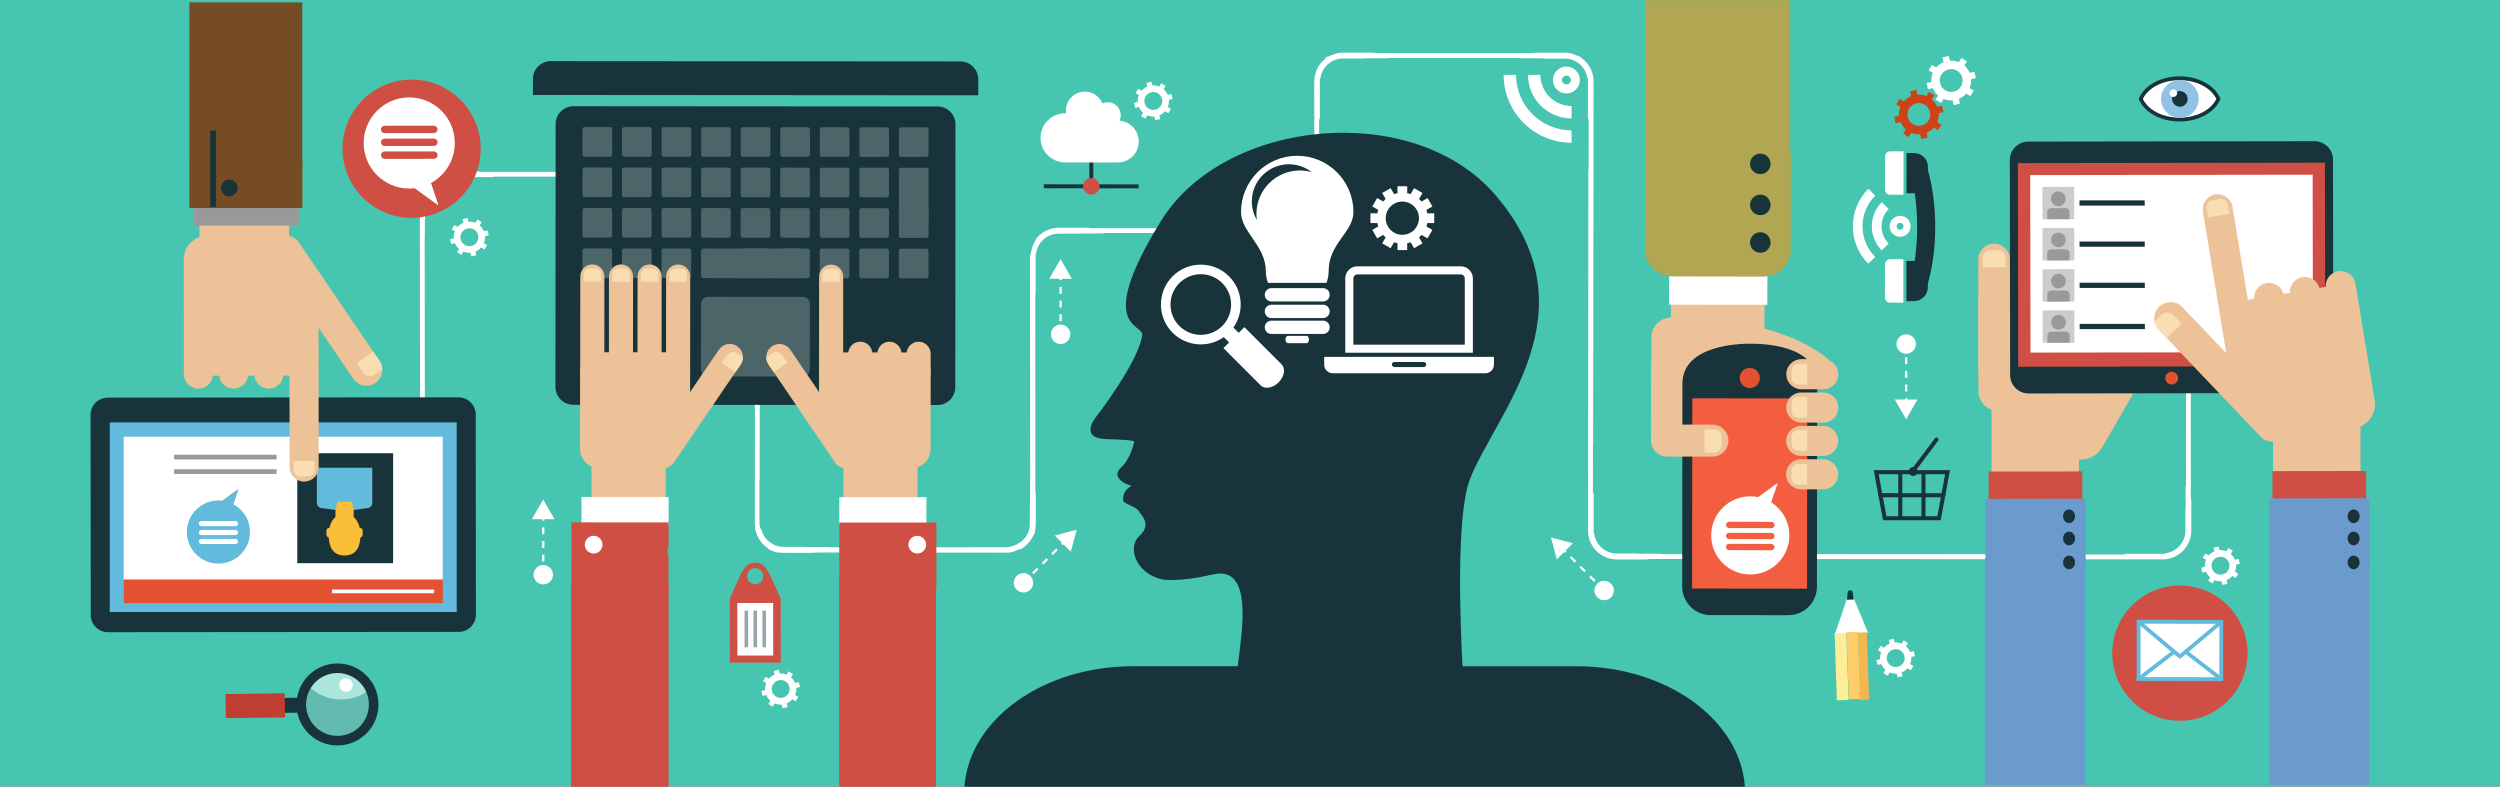 <?xml version="1.0" encoding="utf-8"?>
<!-- Generator: Adobe Illustrator 23.0.1, SVG Export Plug-In . SVG Version: 6.00 Build 0)  -->
<svg version="1.1" id="_x2014_ÎÓÈ_1" xmlns="http://www.w3.org/2000/svg" xmlns:xlink="http://www.w3.org/1999/xlink" x="0px"
	 y="0px" viewBox="0 0 1887.95 594.15" style="enable-background:new 0 0 1887.95 594.15;" xml:space="preserve">
<rect x="0" y="0" width="1887.95" height="594.15" fill="#808080" stroke="none"/>
<style type="text/css">
	.st0{fill:#46C6B0;}
	.st1{fill:#FFFFFF;}
	.st2{fill:#18343A;}
	.st3{fill:#043942;}
	.st4{fill:#62BADD;}
	.st5{fill:#FABF37;}
	.st6{fill:#E25230;}
	.st7{fill:#999999;}
	.st8{fill:#EDC298;}
	.st9{fill:#F9DEB2;}
	.st10{fill:#754C24;}
	.st11{fill:#4B6568;}
	.st12{fill:#D04F44;}
	.st13{fill:#F45E40;}
	.st14{fill:#B1A651;}
	.st15{fill:#CCCCCC;}
	.st16{fill:#6A9BCC;}
	.st17{fill:#63BBAF;}
	.st18{fill:#ACE5DB;}
	.st19{fill:#C03E31;}
	.st20{fill:#FFEE99;}
	.st21{fill:#FECE68;}
	.st22{fill:#F2B74E;}
	.st23{fill:#97A5A6;}
	.st24{fill:#8FC2E5;}
	.st25{fill:#CE4217;}
</style>
<g>
	<rect x="0" class="st0" width="1887.95" height="593.74"/>
	<path class="st1" d="M625.22,413.45c0.14-0.1,0.27-0.21,0.41-0.31h-17.94v-0.16l-16.03-0.01c-7.9-0.01-14.55-5.38-16.54-12.65
		c-0.98-1.25-1.58-2.88-1.58-4.91v-32.27c0-0.56,0.06-1.09,0.14-1.59l0.22-238.6l-3.62,0l-0.24,268.78l0.01,0l0,4.03
		c-0.01,11.94,9.69,21.66,21.63,21.67l21.04,0.02c1.36,0,2.68-0.13,3.97-0.37l146.02-0.03c0.33-0.05,0.7-0.09,1.11-0.11
		c2.8-1,5.6-2,8.41-3c0.26-0.18,0.54-0.35,0.81-0.51L625.22,413.45z"/>
	<g>
		<path class="st1" d="M615.71,129.81l-252-0.04c-1.29-0.24-2.61-0.37-3.97-0.37l-21.04,0.02c-11.94,0.01-21.64,9.73-21.63,21.67
			l0,4.03l-0.01,0l0.25,268.78l3.62,0l-0.22-244.66c0.04,0.06,0.08,0.12,0.12,0.17v-12.47c0-0.82,0.1-1.57,0.29-2.26v-13.23
			c0-0.59,0.06-1.14,0.16-1.67v-0.71h0.17c0.11-0.38,0.23-0.75,0.38-1.09c1.46-8,8.46-14.1,16.88-14.11l16.03-0.01v-0.16h17.94
			c-0.14-0.1-0.27-0.21-0.41-0.31l243.45,0.04V129.81z"/>
		<path class="st1" d="M1242.7,40.14c0.18,0.77,0.28,1.55,0.3,2.31c0.01,0.45-0.02,0.88-0.09,1.31l48.24,0.01v-3.62L1242.7,40.14z"
			/>
		<path class="st1" d="M504.26,416.91c0.03-1.25,0.19-2.39,0.47-3.51l-17.01-0.02l0,3.62l16.55,0.02
			C504.26,416.99,504.26,416.95,504.26,416.91z"/>
		<path class="st1" d="M1654.47,375.78l-0.05-252h-3.62l0.05,243.45c-0.1-0.14-0.21-0.27-0.31-0.41v17.94h-0.16l-0.01,16.03
			c-0.01,8.8-6.66,16.06-15.19,17.05v0.37h-30.96c0.26,0.19,0.53,0.38,0.8,0.57l-107.08-0.1v-0.24l-243.45,0.04
			c0.14-0.1,0.28-0.21,0.41-0.31h-17.94v-0.16l-16.04-0.01c-8.8-0.01-16.06-6.66-17.05-15.19h-0.37v-30.96
			c-0.19,0.26-0.38,0.52-0.57,0.79l0.04-38.37h0.14l0.33-268.78l-0.01,0l0-4.03c0.01-6.81-3.15-12.89-8.08-16.87
			c-0.32-0.22-0.64-0.45-0.93-0.71c-0.06-0.04-0.12-0.09-0.18-0.13h0.03c-0.3-0.28-0.59-0.57-0.85-0.9
			c-2.49-0.92-5.01-1.77-7.49-2.73h-0.37c-1.22-0.22-2.48-0.34-3.76-0.34l-21.04-0.03c-1.34,0-2.65,0.13-3.92,0.36l-117.69-0.02
			c-1.29-0.24-2.61-0.37-3.97-0.37l-21.04,0.02c-1.33,0-2.63,0.13-3.9,0.36h-0.06c-3.4,0.97-6.72,2.28-10.03,3.62h1.52
			c-5.54,3.93-9.16,10.39-9.16,17.68l0,4.03h-0.01l0.1,106.94l-168.13-0.03c-1.29-0.24-2.61-0.37-3.97-0.37l-21.04,0.02
			c-6.61,0.01-12.52,2.99-16.49,7.68c-1.39,2.51-2.82,4.99-3.62,7.74c-0.61,2.08-1.03,4.2-1.52,6.29l0,3.99h-0.01l0.15,164.05
			c-0.03-0.04-0.06-0.08-0.08-0.11v17.94h-0.16l-0.01,16.04c-0.01,7.79-5.24,14.35-12.36,16.44c-0.87,0.43-1.83,0.71-2.83,0.79v0.19
			h-0.54c-0.82,0.27-1.73,0.42-2.74,0.42h-26.39c-0.26,0-0.5-0.02-0.74-0.04c0.08,0.06,0.16,0.12,0.25,0.18l-153.53-0.14
			c0.94,0.47,1.78,1.11,2.47,1.89c1.59,0.63,3.21,1.2,4.84,1.74l170.33,0.15l0,0l4.03,0c0.47,0,0.94-0.02,1.4-0.05
			c0.56-0.15,1.14-0.24,1.87-0.28c2.68-0.96,5.35-1.91,8.03-2.86c2.42-1.49,4.53-3.43,6.21-5.72v0.13c0.65-1.13,1.34-2.23,2-3.36
			c0.36-0.61,0.7-1.22,1.04-1.84c0.12-0.54,0.3-1.08,0.54-1.59c0.01-0.03,0.02-0.07,0.04-0.1l0-1.18c0.35-1.54,0.54-3.14,0.54-4.78
			l0.02-21.04c0-1.36-0.13-2.68-0.37-3.97l-0.03-148.33c0.08,0.11,0.15,0.22,0.24,0.33v-30.96h0.37
			c0.99-8.53,8.26-15.18,17.05-15.19l16.03-0.01v-0.16h17.94c-0.14-0.1-0.27-0.21-0.41-0.31l159.58,0.03l0.14,158.22l3.62,0
			l-0.14-158.21l80.24,0.01v-3.62l-80.25-0.02l-0.08-82.82c0.18,0.27,0.37,0.53,0.57,0.8V59.41h0.37
			c0.99-8.53,8.26-15.18,17.06-15.19l16.03-0.01v-0.16h17.94c-0.13-0.1-0.26-0.2-0.39-0.3l100.51,0.01
			c-0.14,0.1-0.28,0.21-0.42,0.31l17.94,0l0,0.16l16.03,0.02c8.8,0.01,16.06,6.66,17.05,15.2h0.37l-0.01,30.96
			c0.19-0.26,0.38-0.52,0.57-0.79l-0.05,38.37h-0.2l-0.24,268.78l0,0l0,4.03c-0.01,11.94,9.69,21.66,21.63,21.67l21.04,0.02
			c1.36,0,2.68-0.13,3.97-0.37l114.43-0.02v0.09l268.78,0.24l0-0.01l4.03,0.01c11.94,0.01,21.66-9.69,21.67-21.63l0.02-21.04
			C1654.84,378.39,1654.71,377.07,1654.47,375.78z"/>
	</g>
	<path class="st2" d="M855.51,503.13c-68.07,0-123.66,40.31-127.2,91.02h589.4c-3.54-50.71-59.13-91.02-127.2-91.02h-86.04
		c-1.5-27.45-5.19-113.3,5.52-141.07c19.17-49.71,94.88-126.68,19.29-214.78c-61.75-71.96-204.41-58.05-252.32,19.28
		c-50.97,82.27-13.1,77.55-14.37,86.58c-2.84,20.29-34.68,61.45-34.68,61.45s-14,16.43,7.91,17.04c21.9,0.61,20.69,1.83,20.69,1.83
		S854.3,346,846.39,353.3c-7.91,7.3,4.59,12.99,7.71,13.38c2.41,0.3-6.25,1.17-5.96,11.23c0.07,2.46,9.22,4.27,11.72,7.91
		c3.22,4.69,9.62,10.46,0.49,18.97c-9.13,8.52-2.85,28.36,17.64,32.86c0.29,0.06,12.51,2.07,38.13-3.86
		c30.33-7.02,21.93,42.36,18.59,69.33H855.51z"/>
	<rect x="1000.17" y="240.21" class="st3" width="1.05" height="6.28"/>
	<g>
		<path class="st1" d="M999.13,217.61h-38.99c-2.78,0-5.03,2.25-5.03,5.03s2.25,5.03,5.03,5.03h38.99c2.78,0,5.03-2.25,5.03-5.03
			S1001.91,217.61,999.13,217.61z"/>
		<path class="st1" d="M999.13,230.13h-38.99c-2.78,0-5.03,2.25-5.03,5.03c0,2.78,2.25,5.03,5.03,5.03h38.99
			c2.78,0,5.03-2.25,5.03-5.03C1004.16,232.39,1001.91,230.13,999.13,230.13z"/>
		<path class="st1" d="M999.13,242.14h-38.99c-2.78,0-5.03,2.25-5.03,5.03s2.25,5.03,5.03,5.03h38.99c2.78,0,5.03-2.25,5.03-5.03
			S1001.91,242.14,999.13,242.14z"/>
		<path class="st1" d="M986.69,253.62h-14.1c-1.01,0-1.82,1.24-1.82,2.77c0,1.53,0.82,2.77,1.82,2.77h14.1c1,0,1.82-1.24,1.82-2.77
			C988.51,254.86,987.69,253.62,986.69,253.62z"/>
		<path class="st1" d="M957.59,213.63h44.1c1.07-2.7,1.66-5.64,1.66-8.72c0-21.4,18.73-29.47,18.73-44.81
			c0-23.44-19-42.44-42.44-42.44c-23.44,0-42.44,19-42.44,42.44c0,15.34,18.73,25.2,18.73,44.81
			C955.93,207.99,956.52,210.93,957.59,213.63z M945.36,152.03c0-15.45,12.53-27.98,27.98-27.98c6.47,0,12.43,2.2,17.17,5.89
			c-2.82-0.79-5.78-1.21-8.85-1.21c-18.14,0-32.84,14.7-32.84,32.83c0,1.53,0.11,3.03,0.31,4.51
			C946.74,161.95,945.36,157.15,945.36,152.03z"/>
	</g>
	<path class="st1" d="M1077.9,168.44h5.2v-7.34h-5.2c-0.17-0.89-0.4-1.75-0.69-2.59l4.5-2.6l-3.67-6.36l-4.51,2.6
		c-0.59-0.67-1.22-1.31-1.89-1.89l2.6-4.51l-6.36-3.67l-2.6,4.5c-0.84-0.29-1.7-0.52-2.59-0.69v-5.2h-7.34v5.2
		c-0.89,0.17-1.75,0.4-2.59,0.69l-2.6-4.5l-6.36,3.67l2.6,4.51c-0.67,0.59-1.31,1.22-1.89,1.89l-4.51-2.6l-3.67,6.36l4.5,2.6
		c-0.29,0.84-0.52,1.7-0.69,2.59h-5.2v7.34h5.2c0.17,0.89,0.4,1.75,0.69,2.59l-4.5,2.6l3.67,6.36l4.51-2.6
		c0.59,0.67,1.22,1.3,1.89,1.89l-2.6,4.51l6.36,3.67l2.6-4.5c0.84,0.29,1.7,0.52,2.59,0.69v5.2h7.34v-5.2
		c0.89-0.17,1.75-0.4,2.59-0.69l2.6,4.5l6.36-3.67l-2.6-4.51c0.67-0.59,1.31-1.22,1.89-1.89l4.51,2.6l3.67-6.36l-4.5-2.6
		C1077.5,170.19,1077.73,169.32,1077.9,168.44z M1059.03,177.32c-6.94,0-12.56-5.62-12.56-12.55c0-6.93,5.62-12.55,12.56-12.55
		c6.93,0,12.55,5.62,12.55,12.55C1071.58,171.7,1065.96,177.32,1059.03,177.32z"/>
	<g>
		<path class="st1" d="M1112.28,266.39h-96.36V210.3c0-5.07,4.12-9.19,9.19-9.19h77.98c5.07,0,9.19,4.12,9.19,9.19V266.39z
			 M1022.03,260.28h84.14V210.3c0-1.7-1.38-3.08-3.08-3.08h-77.98c-1.7,0-3.08,1.38-3.08,3.08V260.28z"/>
		<path class="st1" d="M1000.01,269.52v5.91c0,3.57,2.89,6.45,6.45,6.45h115.28c3.56,0,6.45-2.88,6.45-6.45v-5.91H1000.01z
			 M1075.14,277.18h-22.08c-1.06,0-1.92-0.85-1.92-1.91c0-1.06,0.86-1.91,1.92-1.91h22.08c1.06,0,1.92,0.86,1.92,1.91
			C1077.06,276.32,1076.2,277.18,1075.14,277.18z"/>
	</g>
	<path class="st1" d="M928.13,208.67c-11.75-11.75-30.86-11.75-42.61,0c-11.75,11.75-11.75,30.86,0,42.61
		c10.51,10.51,26.91,11.61,38.66,3.31l4.01,4.01l-4.28,4.28L952,290.97c3.14,3.14,9.23,2.15,13.6-2.22
		c4.37-4.37,5.36-10.46,2.22-13.6l-28.09-28.09l-4.28,4.28l-4.01-4.01C939.74,235.58,938.64,219.18,928.13,208.67z M890.63,246.17
		c-8.93-8.93-8.93-23.46,0-32.39c8.93-8.93,23.46-8.93,32.39,0c8.93,8.93,8.93,23.46,0,32.39
		C914.1,255.11,899.57,255.11,890.63,246.17z"/>
	<g>
		<g>
			<g>
				<g>
					<path class="st2" d="M68.4,313.28c-0.01-7.17,5.8-12.98,12.96-12.99l264.91-0.23c7.17-0.01,12.98,5.8,12.99,12.96l0.13,151.18
						c0.01,7.17-5.8,12.98-12.97,12.99l-264.91,0.23c-7.16,0.01-12.98-5.8-12.98-12.97L68.4,313.28z"/>
					<rect x="82.89" y="319" class="st4" width="262.01" height="143.19"/>
					<rect x="93.41" y="329.78" class="st1" width="240.95" height="108.58"/>
					<g>
						<rect x="224.5" y="342.28" class="st2" width="72.37" height="83.04"/>
						<g>
							<path class="st4" d="M239.3,353.21l-0.01,26.68c0,2.13,1.84,3.87,4.11,3.87l17.09,2.3l16.52-2.29c2.28,0,4.12-1.73,4.12-3.87
								l0.01-26.68L239.3,353.21z"/>
							<path class="st5" d="M248.24,405.8c0.46,7.73,3.43,13.68,11.96,13.68c8.51,0.01,11.5-5.94,11.97-13.68
								c0.96-0.09,1.7-0.9,1.7-1.88v-3.34c0-1.04-0.85-1.88-1.89-1.88c-0.1,0-0.19,0.01-0.28,0.02c-0.8-3.45-2.45-6.41-4.63-8.43
								l0-5.22l-1.48-6.11l-10.74-0.18l-1.5,6.25v5.25c-2.18,2.02-3.84,4.97-4.64,8.42c-0.09-0.01-0.18-0.02-0.28-0.02
								c-1.04,0-1.89,0.85-1.89,1.89l0,3.34C246.53,404.9,247.28,405.71,248.24,405.8z"/>
						</g>
					</g>
					<g>
						<rect x="93.47" y="437.61" class="st6" width="240.95" height="17.85"/>
						<rect x="250.66" y="445.2" class="st1" width="77.2" height="2.82"/>
					</g>
					<g>
						<path class="st1" d="M184.65,401.7c-0.01-10.95-8.89-19.82-19.84-19.81c-10.95,0.01-19.81,8.89-19.8,19.84
							c0.01,10.95,8.89,19.81,19.84,19.8C175.79,421.53,184.66,412.65,184.65,401.7z"/>
						<g>
							<g>
								<path class="st5" d="M174.48,385.96c0.12-0.2,5.41-16.13,5.58-16.58c0.18-0.45-15.3,11.09-15.3,11.09
									S174.21,386.39,174.48,385.96z"/>
								<path class="st4" d="M174.48,385.96c-0.01,0.02-0.06,0.03-0.12,0.01c-1.14-0.2-9.6-5.51-9.6-5.51s14.97-11.16,15.3-11.1
									c0,0,0,0,0,0.01C179.88,369.83,174.6,385.76,174.48,385.96z"/>
							</g>
							<path class="st4" d="M164.93,425.62c13.16,0,23.84-10.67,23.84-23.83c0.01-13.17-10.67-23.84-23.83-23.85
								c-13.16,0-23.84,10.67-23.85,23.83C141.09,414.95,151.76,425.62,164.93,425.62z M152.05,393.49l25.76,0.01
								c1.07,0,1.93,0.86,1.94,1.94c0,1.06-0.87,1.93-1.93,1.93l-25.77-0.01c-1.07,0-1.93-0.87-1.93-1.93
								C150.12,394.35,150.98,393.49,152.05,393.49z M152.05,400.22l25.77,0c1.06,0.01,1.93,0.87,1.93,1.94
								c0,1.07-0.87,1.93-1.93,1.93l-25.77-0.01c-1.07,0-1.93-0.86-1.93-1.93C150.12,401.08,150.98,400.22,152.05,400.22z
								 M152.05,406.95l25.77,0.01c1.06,0,1.93,0.87,1.93,1.94c0,1.07-0.86,1.93-1.93,1.93l-25.77-0.01c-1.07,0-1.93-0.87-1.93-1.93
								C150.12,407.81,150.98,406.95,152.05,406.95z"/>
						</g>
					</g>
					<rect x="131.45" y="343.4" class="st7" width="77.42" height="3.56"/>
					<rect x="131.46" y="354.35" class="st7" width="77.42" height="3.56"/>
				</g>
				<g>
					<path class="st8" d="M218.62,265.44c-0.01-6.06,4.91-10.98,10.97-10.99l0,0c6.06-0.01,10.98,4.9,10.99,10.97l0.08,87.28
						c0.01,6.07-4.91,10.99-10.97,10.99l0,0c-6.06,0-10.98-4.91-10.99-10.97L218.62,265.44z"/>
					<path class="st8" d="M192.03,265.46c0-6.07,4.91-10.99,10.97-10.99l0,0c6.07-0.01,10.99,4.91,10.99,10.97l0.01,17.02
						c0,6.06-4.91,10.98-10.97,10.99l0,0c-6.07,0-10.99-4.91-10.99-10.97L192.03,265.46z"/>
					<path class="st8" d="M165.45,265.49c-0.01-6.07,4.91-10.99,10.98-10.99l0,0c6.07-0.01,10.98,4.91,10.99,10.97l0.01,17.02
						c0,6.06-4.91,10.99-10.97,10.99l0,0c-6.07,0.01-10.99-4.91-10.99-10.97L165.45,265.49z"/>
					<path class="st8" d="M138.86,265.51c-0.01-6.06,4.91-10.98,10.97-10.99l0,0c6.07-0.01,10.99,4.91,10.99,10.97l0.01,17.02
						c0.01,6.06-4.9,10.99-10.97,10.99l0,0c-6.06,0.01-10.98-4.91-10.99-10.97L138.86,265.51z"/>
					<path class="st8" d="M156.74,283.7l65.97-0.06c9.87-0.01,17.87-8.01,17.86-17.89l-0.05-52.54l-24.04-35.29l-59.83,0.05
						c-9.87,0.01-17.86,8.02-17.86,17.89l0.06,69.98C138.86,275.72,146.87,283.71,156.74,283.7z"/>
					<path class="st8" d="M213.43,257.35c10.32-0.01,19.71-3.96,26.77-10.42l26.63,39.1c3.72,5.47,11.17,6.9,16.64,3.18
						c5.47-3.72,6.89-11.17,3.18-16.64l-60.97-89.49c-2.21-3.25-5.74-4.99-9.39-5.15l0-0.01c-0.04,0-0.08,0-0.12,0
						c-0.31-0.01-0.61-0.01-0.92,0.01c-0.62,0.01-1.25,0.01-1.88,0.01c-21.97,0.02-39.78,17.71-39.76,39.68
						C173.64,239.57,191.46,257.37,213.43,257.35z"/>
					<path class="st9" d="M221.77,348.03l0.01,6.89c0,2.74,2.22,4.95,4.96,4.95l5.96-0.01c2.73,0,4.95-2.22,4.95-4.96l-0.01-6.89
						L221.77,348.03z"/>
					<path class="st8" d="M218.31,141.2c-13.94-2.25-23.22-8.64-37.8-8.65c-8.38,0-21.7,0.61-29.88,1.36l0.04,49.07l67.67-0.06
						L218.31,141.2z"/>
					<path class="st9" d="M286.65,272.56l-4.78-7.02l-12.46,8.64l4.96,7.15c1.97,2.84,5.86,3.54,8.7,1.57l5.65-3.92
						C288.66,276.76,287.99,274.53,286.65,272.56z"/>
				</g>
				<rect x="145.81" y="143.91" class="st7" width="79.8" height="26.4"/>
				<rect x="143.01" y="120.61" class="st10" width="85.38" height="36.47"/>
			</g>
			<rect x="143.05" y="1.78" class="st10" width="85.19" height="120.02"/>
		</g>
		<g>
			<rect x="158.69" y="98.52" class="st2" width="4.47" height="57.68"/>
			<path class="st2" d="M179.45,141.94c0-3.48-2.82-6.31-6.31-6.31c-3.48,0-6.31,2.82-6.31,6.31c0,3.48,2.82,6.3,6.31,6.3
				C176.63,148.24,179.45,145.42,179.45,141.94z"/>
		</g>
	</g>
	<g>
		<g>
			<g>
				<g>
					<path class="st2" d="M721.42,292.41c-0.01,7.44-6.04,13.47-13.48,13.46l-275.02-0.2c-7.44-0.01-13.47-6.04-13.46-13.48
						l0.14-198.52c0.01-7.44,6.04-13.46,13.48-13.46l275.02,0.2c7.44,0.01,13.47,6.04,13.46,13.48L721.42,292.41z"/>
					<g>
						<path class="st11" d="M462.28,116.74c0,0.89-0.72,1.61-1.61,1.61l-19.18-0.01c-0.89,0-1.61-0.72-1.61-1.61l0.01-19.18
							c0-0.89,0.72-1.61,1.61-1.61l19.18,0.01c0.89,0,1.61,0.72,1.61,1.61L462.28,116.74z"/>
						<path class="st11" d="M492.15,116.77c0,0.89-0.72,1.61-1.61,1.61l-19.18-0.01c-0.89,0-1.61-0.72-1.61-1.61l0.01-19.18
							c0-0.89,0.72-1.61,1.61-1.61l19.18,0.01c0.89,0,1.61,0.72,1.61,1.61L492.15,116.77z"/>
						<path class="st11" d="M522.02,116.79c0,0.89-0.72,1.61-1.61,1.61l-19.18-0.01c-0.89,0-1.61-0.72-1.61-1.61l0.01-19.18
							c0-0.89,0.72-1.61,1.61-1.61l19.18,0.01c0.89,0,1.61,0.72,1.61,1.61L522.02,116.79z"/>
						<path class="st11" d="M551.9,116.81c0,0.89-0.72,1.61-1.61,1.61l-19.19-0.01c-0.89,0-1.61-0.72-1.61-1.61l0.01-19.18
							c0-0.89,0.72-1.61,1.61-1.61l19.19,0.01c0.89,0,1.61,0.72,1.61,1.61L551.9,116.81z"/>
						<path class="st11" d="M581.77,116.83c0,0.89-0.72,1.61-1.61,1.61l-19.18-0.01c-0.89,0-1.61-0.72-1.61-1.61l0.01-19.18
							c0-0.89,0.72-1.61,1.61-1.61l19.19,0.02c0.89,0,1.61,0.72,1.61,1.61L581.77,116.83z"/>
						<path class="st11" d="M611.64,116.85c0,0.89-0.72,1.61-1.61,1.61l-19.18-0.02c-0.89,0-1.61-0.72-1.61-1.61l0.01-19.18
							c0-0.89,0.72-1.61,1.61-1.61l19.18,0.02c0.89,0,1.61,0.72,1.61,1.61L611.64,116.85z"/>
						<path class="st11" d="M641.51,116.88c0,0.89-0.72,1.61-1.61,1.61l-19.18-0.01c-0.89,0-1.61-0.72-1.61-1.61l0.01-19.18
							c0-0.89,0.72-1.61,1.61-1.61l19.18,0.01c0.89,0,1.61,0.72,1.61,1.61L641.51,116.88z"/>
						<path class="st11" d="M671.38,116.9c0,0.89-0.72,1.61-1.61,1.61l-19.18-0.01c-0.89,0-1.61-0.72-1.61-1.61l0.02-19.18
							c0-0.89,0.72-1.61,1.61-1.61l19.18,0.01c0.89,0,1.61,0.72,1.61,1.61L671.38,116.9z"/>
						<path class="st11" d="M701.25,116.92c0,0.89-0.72,1.61-1.61,1.61l-19.19-0.01c-0.89,0-1.61-0.72-1.61-1.61l0.01-19.18
							c0-0.89,0.72-1.61,1.61-1.61l19.19,0.01c0.89,0,1.61,0.72,1.61,1.61L701.25,116.92z"/>
						<path class="st11" d="M462.26,147.29c0,0.89-0.72,1.61-1.61,1.61l-19.18-0.02c-0.89,0-1.61-0.72-1.61-1.61l0.01-19.18
							c0-0.89,0.72-1.61,1.61-1.61l19.18,0.02c0.89,0,1.61,0.72,1.61,1.61L462.26,147.29z"/>
						<path class="st11" d="M492.13,147.31c0,0.89-0.72,1.61-1.61,1.61l-19.18-0.01c-0.89,0-1.61-0.72-1.61-1.62l0.01-19.18
							c0-0.89,0.72-1.61,1.61-1.61l19.18,0.01c0.89,0,1.61,0.72,1.61,1.61L492.13,147.31z"/>
						<path class="st11" d="M522,147.34c0,0.89-0.72,1.61-1.61,1.61l-19.18-0.01c-0.89,0-1.61-0.72-1.61-1.62l0.02-19.18
							c0-0.89,0.72-1.61,1.61-1.61l19.18,0.01c0.89,0,1.61,0.72,1.61,1.61L522,147.34z"/>
						<path class="st11" d="M551.87,147.36c0,0.89-0.72,1.61-1.61,1.61l-19.19-0.01c-0.89,0-1.61-0.72-1.61-1.62l0.01-19.18
							c0-0.89,0.72-1.61,1.61-1.61l19.19,0.01c0.89,0,1.61,0.72,1.61,1.61L551.87,147.36z"/>
						<path class="st11" d="M581.75,147.38c0,0.89-0.72,1.61-1.61,1.61l-19.18-0.01c-0.89,0-1.61-0.72-1.61-1.62l0.01-19.18
							c0-0.89,0.72-1.61,1.61-1.61l19.18,0.02c0.89,0,1.61,0.72,1.61,1.61L581.75,147.38z"/>
						<path class="st11" d="M611.62,147.4c0,0.89-0.72,1.61-1.61,1.61L590.82,149c-0.89,0-1.61-0.72-1.61-1.62l0.01-19.18
							c0-0.89,0.72-1.61,1.61-1.61l19.18,0.01c0.89,0,1.61,0.72,1.61,1.61L611.62,147.4z"/>
						<path class="st11" d="M641.49,147.42c0,0.89-0.72,1.61-1.61,1.61l-19.18-0.01c-0.89,0-1.61-0.72-1.61-1.62l0.01-19.18
							c0-0.89,0.72-1.61,1.61-1.61l19.18,0.01c0.89,0,1.61,0.72,1.61,1.61L641.49,147.42z"/>
						<path class="st11" d="M671.36,147.44c0,0.89-0.72,1.61-1.61,1.61l-19.18-0.01c-0.89,0-1.61-0.72-1.61-1.62l0.01-19.18
							c0-0.89,0.72-1.61,1.61-1.61l19.18,0.01c0.89,0,1.61,0.72,1.61,1.61L671.36,147.44z"/>
						<path class="st11" d="M701.21,166.21c0,0.89-0.72,1.61-1.61,1.61l-19.18-0.01c-0.89,0-1.61-0.72-1.61-1.61l0.03-37.92
							c0-0.89,0.72-1.61,1.61-1.61l19.19,0.01c0.89,0,1.61,0.72,1.61,1.61L701.21,166.21z"/>
						<path class="st11" d="M462.24,177.84c0,0.89-0.72,1.61-1.61,1.61l-19.18-0.02c-0.89,0-1.61-0.72-1.61-1.61l0.01-19.18
							c0-0.89,0.72-1.61,1.61-1.61l19.18,0.01c0.89,0,1.61,0.72,1.61,1.61L462.24,177.84z"/>
						<path class="st11" d="M492.11,177.87c0,0.89-0.72,1.61-1.61,1.61l-19.18-0.02c-0.89,0-1.61-0.72-1.61-1.61l0.01-19.18
							c0-0.89,0.72-1.61,1.61-1.61l19.18,0.01c0.89,0,1.61,0.72,1.61,1.62L492.11,177.87z"/>
						<path class="st11" d="M521.98,177.89c0,0.89-0.72,1.61-1.61,1.61l-19.18-0.01c-0.89,0-1.61-0.72-1.61-1.61l0.01-19.18
							c0-0.89,0.72-1.61,1.61-1.61l19.19,0.01c0.89,0,1.61,0.72,1.61,1.61L521.98,177.89z"/>
						<path class="st11" d="M551.85,177.91c0,0.89-0.72,1.61-1.61,1.61l-19.19-0.02c-0.89,0-1.61-0.72-1.61-1.61l0.01-19.18
							c0-0.89,0.72-1.61,1.61-1.61l19.19,0.01c0.89,0,1.61,0.72,1.61,1.61L551.85,177.91z"/>
						<path class="st11" d="M581.72,177.93c0,0.89-0.72,1.61-1.61,1.61l-19.19-0.01c-0.89,0-1.61-0.72-1.61-1.62l0.01-19.18
							c0-0.89,0.72-1.61,1.61-1.61l19.19,0.01c0.89,0,1.61,0.72,1.61,1.62L581.72,177.93z"/>
						<path class="st11" d="M611.59,177.95c0,0.89-0.72,1.61-1.61,1.61l-19.18-0.01c-0.89,0-1.61-0.72-1.61-1.61l0.01-19.18
							c0-0.89,0.72-1.61,1.61-1.61l19.18,0.02c0.89,0,1.61,0.72,1.61,1.61L611.59,177.95z"/>
						<path class="st11" d="M641.47,177.97c0,0.89-0.72,1.61-1.61,1.61l-19.18-0.01c-0.89,0-1.61-0.72-1.61-1.61l0.01-19.18
							c0-0.89,0.72-1.61,1.61-1.61l19.18,0.02c0.89,0,1.61,0.72,1.61,1.61L641.47,177.97z"/>
						<path class="st11" d="M671.34,178c0,0.89-0.72,1.61-1.61,1.61l-19.18-0.01c-0.89,0-1.61-0.72-1.61-1.61l0.01-19.18
							c0-0.89,0.72-1.61,1.61-1.61l19.18,0.01c0.89,0,1.61,0.72,1.61,1.61L671.34,178z"/>
						<path class="st11" d="M701.21,178.02c0,0.89-0.72,1.61-1.61,1.61l-19.18-0.02c-0.89,0-1.61-0.72-1.61-1.61l0.01-19.18
							c0-0.89,0.72-1.61,1.61-1.61l19.19,0.01c0.89,0,1.61,0.72,1.61,1.62L701.21,178.02z"/>
						<path class="st11" d="M462.22,208.4c0,0.89-0.72,1.61-1.61,1.61l-19.18-0.02c-0.89,0-1.61-0.72-1.61-1.61l0.01-19.18
							c0-0.89,0.72-1.61,1.61-1.61l19.18,0.01c0.89,0,1.61,0.72,1.61,1.61L462.22,208.4z"/>
						<path class="st11" d="M492.09,208.42c0,0.89-0.72,1.61-1.61,1.61l-19.18-0.01c-0.89,0-1.61-0.72-1.61-1.61l0.01-19.18
							c0-0.89,0.72-1.61,1.61-1.61l19.18,0.01c0.89,0,1.61,0.72,1.61,1.61L492.09,208.42z"/>
						<path class="st11" d="M521.96,208.44c0,0.89-0.72,1.61-1.61,1.61l-19.18-0.01c-0.89,0-1.61-0.72-1.61-1.61l0.01-19.18
							c0-0.89,0.72-1.61,1.61-1.61l19.18,0.01c0.89,0,1.61,0.72,1.61,1.61L521.96,208.44z"/>
						<path class="st11" d="M606.1,208.5c0,0.89-0.72,1.61-1.61,1.61l-73.45-0.05c-0.89,0-1.61-0.72-1.61-1.61l0.01-19.18
							c0-0.89,0.72-1.61,1.61-1.61l73.45,0.05c0.89,0,1.61,0.72,1.61,1.61L606.1,208.5z"/>
						<path class="st11" d="M581.7,208.48c0,0.89-0.72,1.61-1.61,1.61l-19.19-0.02c-0.89,0-1.61-0.72-1.61-1.61l0.01-19.18
							c0-0.89,0.72-1.61,1.61-1.61l19.18,0.02c0.89,0,1.61,0.72,1.61,1.61L581.7,208.48z"/>
						<path class="st11" d="M611.57,208.5c0,0.89-0.72,1.61-1.61,1.61l-19.18-0.01c-0.89,0-1.61-0.72-1.61-1.61l0.01-19.18
							c0-0.89,0.72-1.61,1.61-1.61l19.18,0.02c0.89,0,1.61,0.72,1.61,1.61L611.57,208.5z"/>
						<path class="st11" d="M641.44,208.53c0,0.89-0.72,1.61-1.61,1.61l-19.18-0.01c-0.89,0-1.61-0.72-1.61-1.61l0.01-19.18
							c0-0.89,0.72-1.61,1.61-1.61l19.18,0.01c0.89,0,1.61,0.72,1.61,1.61L641.44,208.53z"/>
						<path class="st11" d="M671.31,208.55c0,0.89-0.72,1.61-1.61,1.61l-19.18-0.01c-0.89,0-1.61-0.72-1.61-1.61l0.02-19.18
							c0-0.89,0.72-1.61,1.61-1.61l19.18,0.01c0.89,0,1.61,0.72,1.61,1.61L671.31,208.55z"/>
						<path class="st11" d="M701.18,208.57c0,0.89-0.72,1.61-1.61,1.61l-19.19-0.01c-0.89,0-1.61-0.72-1.61-1.61l0.01-19.18
							c0-0.89,0.72-1.61,1.61-1.61l19.18,0.01c0.89,0,1.61,0.72,1.61,1.61L701.18,208.57z"/>
						<path class="st11" d="M611.59,278.9c0,2.98-2.42,5.4-5.4,5.4l-71.42-0.05c-2.98,0-5.4-2.43-5.4-5.41l0.03-49.3
							c0-2.98,2.42-5.4,5.41-5.39l71.42,0.05c2.98,0,5.4,2.42,5.4,5.4L611.59,278.9z"/>
					</g>
				</g>
				<path class="st2" d="M738.75,71.97l0.01-12.09c0-7.44-6.02-13.47-13.46-13.48l-309.37-0.22c-7.44,0-13.48,6.03-13.48,13.46
					l-0.01,12.09L738.75,71.97z"/>
				<g>
					<g>
						<path class="st8" d="M636.73,281.23c0,5.03-4.08,9.1-9.11,9.09l0,0c-5.02,0-9.09-4.08-9.09-9.11l0.05-72.31
							c0-5.03,4.08-9.1,9.1-9.09l0,0c5.02,0,9.1,4.08,9.09,9.11L636.73,281.23z"/>
						<path class="st8" d="M658.75,281.24c0,5.02-4.08,9.09-9.11,9.09l0,0c-5.02-0.01-9.09-4.08-9.09-9.11l0.01-14.1
							c0-5.02,4.08-9.1,9.1-9.09l0,0c5.03,0,9.1,4.08,9.09,9.11L658.75,281.24z"/>
						<path class="st8" d="M680.78,281.26c0,5.03-4.08,9.1-9.11,9.09l0,0c-5.02,0-9.09-4.08-9.09-9.1l0.01-14.1
							c0-5.03,4.08-9.1,9.1-9.09l0,0c5.03,0,9.1,4.08,9.09,9.11L680.78,281.26z"/>
						<path class="st8" d="M702.81,281.27c0,5.02-4.08,9.1-9.1,9.09l0,0c-5.03,0-9.1-4.08-9.1-9.1l0.01-14.1
							c0-5.03,4.08-9.1,9.11-9.1l0,0c5.02,0,9.09,4.08,9.09,9.11L702.81,281.27z"/>
						<path class="st8" d="M688.01,266.18l-54.65-0.04c-8.18-0.01-14.81,6.62-14.82,14.8l-0.03,43.53l19.87,29.27l49.57,0.04
							c8.18,0,14.81-6.62,14.82-14.8l0.04-57.97C702.82,272.82,696.19,266.19,688.01,266.18z"/>
						<path class="st8" d="M641.02,287.94c-8.55-0.01-16.33,3.26-22.19,8.59l-22.02-32.43c-3.07-4.54-9.24-5.72-13.78-2.65
							c-4.54,3.07-5.73,9.25-2.65,13.78l50.39,74.23c1.82,2.69,4.75,4.14,7.77,4.27l0,0.01c0.03,0,0.07,0,0.1,0
							c0.25,0.01,0.51,0.01,0.76-0.01c0.51,0,1.03,0,1.56,0c18.2,0.01,32.98-14.62,32.99-32.82
							C673.96,302.71,659.22,287.95,641.02,287.94z"/>
						<path class="st9" d="M634.23,212.8l0-5.71c0-2.27-1.83-4.11-4.1-4.11l-4.93-0.01c-2.27,0-4.11,1.83-4.11,4.1l0,5.71
							L634.23,212.8z"/>
						<path class="st8" d="M636.82,384.16c11.55,1.88,19.22,7.19,31.3,7.21c6.94,0.02,17.98-0.47,24.76-1.09l0.03-40.65l-56.06-0.04
							L636.82,384.16z"/>
						<path class="st9" d="M580.37,275.24l3.95,5.82l10.33-7.14l-4.09-5.93c-1.63-2.35-4.86-2.94-7.21-1.31l-4.68,3.24
							C578.72,271.76,579.27,273.61,580.37,275.24z"/>
					</g>
					<g>
						<path class="st8" d="M502.98,281.13c0,5.02,4.07,9.1,9.09,9.11l0,0c5.03,0,9.1-4.07,9.1-9.09l0.05-72.31
							c0-5.03-4.07-9.1-9.09-9.11l0,0c-5.02,0-9.1,4.07-9.1,9.09L502.98,281.13z"/>
						<path class="st8" d="M451.72,266.01l54.65,0.04c8.18,0.01,14.8,6.64,14.79,14.82l-0.03,43.53l-19.91,29.24l-48.39-0.04
							c-8.18-0.01-14.8-6.64-14.8-14.82l0.04-57.98C438.08,272.63,443.54,266,451.72,266.01z"/>
						<path class="st8" d="M498.68,287.84c8.55,0.01,16.33,3.28,22.18,8.62l22.06-32.39c3.08-4.54,9.25-5.71,13.79-2.63
							c4.54,3.08,5.71,9.25,2.63,13.79l-50.5,74.15c-1.83,2.69-4.76,4.13-7.77,4.26l0,0.01c-0.03,0-0.07,0-0.1,0
							c-0.25,0-0.51,0-0.76-0.01c-0.51,0-1.03-0.01-1.55-0.01c-18.2-0.01-32.95-14.67-32.94-32.87
							C465.72,302.56,480.49,287.83,498.68,287.84z"/>
						<path class="st9" d="M505.58,212.71l0-5.71c0-2.27,1.84-4.1,4.1-4.1l4.93,0c2.26,0,4.1,1.84,4.1,4.11l0,5.71L505.58,212.71z"
							/>
						<path class="st8" d="M481.42,281.12c0,5.02,4.07,9.1,9.09,9.1l0,0c5.03,0,9.1-4.07,9.1-9.09l0.05-72.31
							c0-5.03-4.06-9.1-9.09-9.11l0,0c-5.02,0-9.1,4.06-9.1,9.09L481.42,281.12z"/>
						<path class="st9" d="M484.01,212.69l0-5.71c0-2.27,1.84-4.1,4.11-4.1l4.93,0c2.26,0,4.1,1.84,4.1,4.11l0,5.71L484.01,212.69z"
							/>
						<path class="st8" d="M459.84,281.1c0,5.02,4.07,9.1,9.09,9.1l0,0c5.02,0,9.1-4.07,9.1-9.09l0.05-72.31
							c0-5.03-4.06-9.1-9.09-9.11l0,0c-5.02-0.01-9.1,4.06-9.11,9.09L459.84,281.1z"/>
						<path class="st9" d="M462.44,212.68l0-5.71c0-2.27,1.84-4.1,4.11-4.1l4.93,0c2.27,0,4.1,1.84,4.1,4.11l0,5.71L462.44,212.68z"
							/>
						<path class="st8" d="M438.17,281.08c0,5.02,4.07,9.1,9.09,9.1l0,0c5.03,0,9.1-4.07,9.11-9.09l0.05-72.31
							c0-5.03-4.07-9.1-9.09-9.1l0,0c-5.02,0-9.1,4.06-9.1,9.09L438.17,281.08z"/>
						<path class="st9" d="M440.87,212.66l0-5.71c0-2.27,1.84-4.1,4.1-4.1l4.93,0c2.26,0,4.1,1.84,4.1,4.11l0,5.71L440.87,212.66z"
							/>
						<path class="st8" d="M502.74,384.06c-11.55,1.87-19.23,7.16-31.31,7.16c-6.94,0.01-17.98-0.5-24.76-1.12l0.03-40.65
							l56.06,0.04L502.74,384.06z"/>
						<path class="st9" d="M559.35,275.22l-3.96,5.82l-10.33-7.16l4.11-5.92c1.63-2.35,4.86-2.94,7.21-1.3l4.68,3.24
							C561,271.74,560.46,273.59,559.35,275.22z"/>
					</g>
				</g>
				<g>
					<rect x="633.82" y="375.45" class="st1" width="65.78" height="21.76"/>
					<rect x="633.79" y="394.63" class="st12" width="73.34" height="50.6"/>
				</g>
				<g>
					<rect x="439.13" y="375.31" class="st1" width="65.78" height="21.76"/>
					<path class="st12" d="M504.26,416.91c0.03-1.48,0.25-2.82,0.63-4.12l0.01-18.27l-73.34-0.05l-0.04,50.6l73.34,0.05l0.02-25.06
						C504.47,419.08,504.24,418.01,504.26,416.91z"/>
				</g>
			</g>
			<rect x="431.2" y="440.71" class="st12" width="73.72" height="153.45"/>
			<rect x="633.7" y="438.95" class="st12" width="73.14" height="155.2"/>
		</g>
		<path class="st1" d="M455.02,411.32c0,3.69-2.99,6.69-6.69,6.69c-3.69,0-6.69-2.99-6.69-6.69c0-3.69,2.99-6.69,6.69-6.69
			C452.02,404.63,455.02,407.62,455.02,411.32z"/>
		<path class="st1" d="M699.4,411.32c0,3.69-2.99,6.69-6.69,6.69s-6.69-2.99-6.69-6.69c0-3.69,2.99-6.69,6.69-6.69
			S699.4,407.62,699.4,411.32z"/>
	</g>
	<g>
		<g>
			<g>
				<path class="st8" d="M1368.24,298.38c0.02-8.25,16.37-10.09,16.4-23.06c0,0-27.95-35.3-122.61-35.5
					c-7.86-0.02-14.95,6.65-14.97,14.9l-0.13,58.38c-0.02,8.25,6.66,14.95,14.9,14.97l72.2,0.16c8.25,0.02,14.95-6.66,14.97-14.91
					L1368.24,298.38z"/>
				<path class="st8" d="M1270.95,327.2l-24.13,5.34l0.12-56.16c0.02-10.09,8.22-18.26,18.32-18.24l33.98,0.07
					c2.1,5.88,3.24,12.21,3.23,18.82C1302.42,299.08,1289.56,318.24,1270.95,327.2z"/>
				<path class="st2" d="M1372.27,289.36c0.03-29.76-43.11-29.79-50.68-29.81c-7.65-0.02-50.55,0.95-51.07,29.7l-0.16,153.69
					c-0.01,11.91,9.62,21.56,21.53,21.58l58.64,0.06c11.91,0.02,21.56-9.63,21.58-21.53L1372.27,289.36z"/>
				
					<rect x="1249.49" y="329.27" transform="matrix(1.035565e-03 -1 1 1.035565e-03 947.266 1693.597)" class="st13" width="143.64" height="86.81"/>
				<path class="st6" d="M1329.01,285.47c0.01-4.21-3.4-7.62-7.6-7.62c-4.21-0.01-7.62,3.4-7.62,7.61c0,4.2,3.4,7.61,7.6,7.62
					C1325.6,293.08,1329.01,289.67,1329.01,285.47z"/>
				<path class="st8" d="M1258.95,320.61c-6.67-0.02-12.1,5.38-12.11,12.06l0,0c-0.01,6.67,5.39,12.09,12.06,12.11l34.26,0.07
					c6.67,0.02,12.1-5.38,12.11-12.06l0,0c0.02-6.67-5.38-12.09-12.06-12.11L1258.95,320.61z"/>
				<path class="st8" d="M1360.37,271.22c-6.28-0.01-11.38,5.06-11.39,11.34l0,0c-0.01,6.28,5.06,11.38,11.34,11.39l16.6,0.04
					c6.27,0.01,11.38-5.06,11.39-11.34l0,0c0.01-6.28-5.06-11.38-11.34-11.39L1360.37,271.22z"/>
				<path class="st8" d="M1360.31,296.41c-6.28-0.01-11.38,5.06-11.39,11.34l0,0c-0.01,6.28,5.07,11.38,11.34,11.39l16.6,0.04
					c6.27,0.01,11.38-5.06,11.39-11.34l0,0c0.02-6.28-5.06-11.37-11.34-11.39L1360.31,296.41z"/>
				<path class="st8" d="M1360.26,321.6c-6.28-0.01-11.38,5.06-11.39,11.34l0,0c-0.01,6.28,5.06,11.38,11.34,11.39l16.6,0.04
					c6.27,0.01,11.38-5.06,11.39-11.34l0,0c0.01-6.27-5.06-11.38-11.34-11.39L1360.26,321.6z"/>
				<path class="st1" d="M1337.55,379.38c2-5.92,4.77-14.15,4.91-14.5c0.01-0.01,0-0.02,0-0.02c-0.28-0.05-9.22,6.49-14.73,10.55
					c-1.89-0.39-3.85-0.6-5.86-0.6c-16.3-0.06-29.56,13.12-29.61,29.41c-0.05,16.3,13.12,29.56,29.42,29.62
					c16.3,0.05,29.56-13.12,29.61-29.42C1351.31,393.89,1345.83,384.63,1337.55,379.38z M1303.39,413.05
					c0.01-1.32,1.08-2.39,2.4-2.39l31.9,0.11c1.32,0,2.39,1.08,2.38,2.4c0,1.32-1.08,2.39-2.4,2.38l-31.9-0.11
					C1304.46,415.45,1303.39,414.37,1303.39,413.05z M1303.42,404.72c0.01-1.32,1.08-2.39,2.4-2.38l31.9,0.1
					c1.32,0.01,2.39,1.08,2.39,2.4c-0.01,1.32-1.08,2.39-2.4,2.38l-31.9-0.11C1304.49,407.12,1303.42,406.04,1303.42,404.72z
					 M1340.14,396.51c-0.01,1.32-1.08,2.39-2.4,2.38l-31.9-0.11c-1.32,0-2.39-1.08-2.38-2.4c0-1.32,1.08-2.39,2.4-2.38l31.9,0.11
					C1339.07,394.12,1340.14,395.19,1340.14,396.51z"/>
				<path class="st9" d="M1364.64,340.48l-6.8-0.01c-2.7-0.01-4.89-2.2-4.88-4.9l0.01-5.88c0.01-2.7,2.2-4.89,4.9-4.88l6.8,0.01
					L1364.64,340.48z"/>
				<path class="st9" d="M1287.29,324.38l7.55,0.02c3,0.01,5.42,2.44,5.42,5.44l-0.02,6.52c-0.01,3-2.44,5.43-5.44,5.42l-7.55-0.02
					L1287.29,324.38z"/>
				<path class="st9" d="M1364.69,315.45l-6.8-0.01c-2.7-0.01-4.89-2.2-4.88-4.9l0.01-5.88c0-2.7,2.2-4.88,4.9-4.88l6.8,0.01
					L1364.69,315.45z"/>
				<path class="st9" d="M1364.75,290.41l-6.8-0.01c-2.7-0.01-4.89-2.2-4.88-4.9l0.01-5.87c0.01-2.7,2.2-4.89,4.9-4.88l6.81,0.01
					L1364.75,290.41z"/>
				<path class="st8" d="M1261.94,211.32c14.55-2.33,24.24-8.99,39.45-8.97c8.74,0.01,22.64,0.66,31.18,1.46l-0.11,51.2l-70.61-0.15
					L1261.94,211.32z"/>
				<path class="st8" d="M1360.2,346.79c-6.28-0.01-11.38,5.06-11.39,11.34l0,0c-0.01,6.28,5.07,11.38,11.34,11.39l16.6,0.04
					c6.27,0.01,11.38-5.06,11.39-11.34l0,0c0.01-6.28-5.07-11.38-11.34-11.39L1360.2,346.79z"/>
				<path class="st9" d="M1364.59,366.08l-6.81-0.02c-2.7,0-4.88-2.2-4.88-4.9l0.01-5.88c0.01-2.7,2.2-4.89,4.9-4.88l6.8,0.01
					L1364.59,366.08z"/>
				
					<rect x="1285.77" y="181.2" transform="matrix(2.132430e-03 -1 1 2.132430e-03 1076.535 1515.428)" class="st1" width="23.66" height="74.19"/>
				<path class="st14" d="M1352.45,115.62l-0.16,73.34c-0.02,11.04-9.48,19.97-21.12,19.94l-67.91-0.14
					c-11.64-0.03-21.06-8.99-21.03-20.04l0.16-73.34L1352.45,115.62z"/>
			</g>
			<path class="st14" d="M1242.3,0.12v38.72c0.46,1.15,0.67,2.41,0.7,3.61c0.03,1.18-0.23,2.31-0.7,3.33v82.84h109.57V0.12H1242.3z"
				/>
		</g>
		<path class="st2" d="M1337.1,183.13c0,4.28-3.47,7.74-7.74,7.74c-4.28,0-7.75-3.47-7.75-7.74c0-4.28,3.47-7.75,7.75-7.75
			C1333.63,175.39,1337.1,178.86,1337.1,183.13z"/>
		<path class="st2" d="M1337.1,154.74c0,4.28-3.47,7.75-7.74,7.75c-4.28,0-7.75-3.47-7.75-7.75c0-4.28,3.47-7.75,7.75-7.75
			C1333.63,146.99,1337.1,150.46,1337.1,154.74z"/>
		<path class="st2" d="M1337.1,123.75c0,4.28-3.47,7.75-7.74,7.75c-4.28,0-7.75-3.47-7.75-7.75c0-4.28,3.47-7.75,7.75-7.75
			C1333.63,116.01,1337.1,119.48,1337.1,123.75z"/>
	</g>
	<g>
		<g>
			<g>
				<g>
					<path class="st8" d="M1587.53,337.76c-5.09,8.85-16.39,11.9-25.24,6.81l-58.65-35.4c-8.85-5.09-11.89-16.39-6.8-25.23
						l24.83-42.96c5.09-8.85,16.38-11.9,25.23-6.81l58.65,35.4c8.85,5.09,11.9,16.39,6.81,25.23L1587.53,337.76z"/>
					<path class="st8" d="M1517.83,230.77l-23.82-5.29l0.08,55.46c0.02,9.96,8.11,18.04,18.08,18.02l33.55-0.05
						c2.08-5.81,3.21-12.06,3.2-18.58C1548.89,258.56,1536.21,239.63,1517.83,230.77z"/>
					<path class="st8" d="M1517.98,295.74c0.01,6.59-5.32,11.94-11.92,11.95l0,1.71c-6.59,0.01-11.94-7.04-11.95-13.63l-0.14-99.79
						c-0.01-6.59,5.32-11.94,11.91-11.95l0,0c6.59-0.01,11.94,5.32,11.95,11.91L1517.98,295.74z"/>
					<path class="st9" d="M1514.5,201.8l-0.01-7.46c0-2.96-2.41-5.36-5.37-5.35l-6.44,0.01c-2.96,0-5.36,2.41-5.35,5.37l0.01,7.46
						L1514.5,201.8z"/>
					<path class="st2" d="M1762.07,282.87c0.01,7.7-6.22,13.94-13.91,13.96l-216.21,0.31c-7.7,0.01-13.94-6.22-13.95-13.91
						l-0.23-162.34c-0.01-7.69,6.22-13.94,13.91-13.95l216.21-0.31c7.69-0.01,13.94,6.22,13.95,13.92L1762.07,282.87z"/>
					
						<rect x="1523.98" y="123.02" transform="matrix(1 -1.457212e-03 1.457212e-03 1 -0.289 2.39)" class="st12" width="231.88" height="153.75"/>
					<path class="st6" d="M1644.87,285.56c0,2.66-2.16,4.83-4.83,4.83c-2.67,0-4.83-2.16-4.83-4.83c0-2.67,2.16-4.83,4.83-4.83
						C1642.71,280.73,1644.87,282.89,1644.87,285.56z"/>
					
						<rect x="1533.29" y="132.08" transform="matrix(1 -1.456331e-03 1.456331e-03 1 -0.288 2.389)" class="st1" width="213.28" height="134.04"/>
					<g>
						<g>
							<rect x="1570.39" y="151.31" class="st2" width="49.25" height="3.95"/>
							<g>
								
									<rect x="1542.42" y="141.13" transform="matrix(1 -1.303954e-03 1.303954e-03 1 -0.199 2.027)" class="st15" width="24" height="24.42"/>
								<g>
									<path class="st7" d="M1559.97,150.11c0.01,3.07-2.48,5.56-5.55,5.56c-3.07,0-5.56-2.48-5.56-5.55
										c-0.01-3.07,2.48-5.56,5.55-5.57C1557.48,144.55,1559.97,147.04,1559.97,150.11z"/>
									<path class="st7" d="M1562.87,165.54l-0.01-5.5c0-1.57-1.29-2.85-2.86-2.85l-11.15,0.02c-1.58,0-2.85,1.28-2.85,2.86
										l0.01,5.5L1562.87,165.54z"/>
								</g>
							</g>
						</g>
						<g>
							<rect x="1570.43" y="182.4" class="st2" width="49.25" height="3.95"/>
							<g>
								
									<rect x="1542.46" y="172.22" transform="matrix(1 -1.383223e-03 1.383223e-03 1 -0.254 2.15)" class="st15" width="24" height="24.42"/>
								<g>
									<path class="st7" d="M1560.02,181.2c0.01,3.07-2.48,5.56-5.55,5.57c-3.07,0-5.56-2.48-5.56-5.55
										c0-3.07,2.47-5.56,5.54-5.56C1557.52,175.65,1560.01,178.13,1560.02,181.2z"/>
									<path class="st7" d="M1562.91,196.63l-0.01-5.5c0-1.58-1.29-2.85-2.86-2.85l-11.15,0.02c-1.58,0-2.85,1.28-2.85,2.86
										l0.01,5.5L1562.91,196.63z"/>
								</g>
							</g>
						</g>
						<g>
							<rect x="1570.48" y="213.49" class="st2" width="49.25" height="3.95"/>
							<g>
								
									<rect x="1542.51" y="203.32" transform="matrix(1 -1.545580e-03 1.545580e-03 1 -0.331 2.403)" class="st15" width="24" height="24.42"/>
								<g>
									<path class="st7" d="M1560.06,212.29c0,3.07-2.48,5.56-5.55,5.56c-3.07,0-5.56-2.48-5.56-5.55
										c-0.01-3.07,2.47-5.56,5.54-5.56C1557.57,206.74,1560.06,209.22,1560.06,212.29z"/>
									<path class="st7" d="M1562.96,227.72l-0.01-5.5c0-1.58-1.29-2.85-2.86-2.85l-11.15,0.02c-1.58,0-2.85,1.28-2.85,2.86
										l0.01,5.5L1562.96,227.72z"/>
								</g>
							</g>
						</g>
						<g>
							<rect x="1570.52" y="244.59" class="st2" width="49.25" height="3.95"/>
							<g>
								
									<rect x="1542.56" y="234.41" transform="matrix(1 -1.462383e-03 1.462383e-03 1 -0.359 2.274)" class="st15" width="24" height="24.42"/>
								<g>
									<path class="st7" d="M1560.11,243.38c0,3.07-2.48,5.56-5.55,5.56c-3.07,0-5.56-2.48-5.56-5.55
										c-0.01-3.07,2.47-5.56,5.54-5.56C1557.61,237.83,1560.1,240.31,1560.11,243.38z"/>
									<path class="st7" d="M1563,258.81l-0.01-5.49c0-1.58-1.28-2.85-2.86-2.85l-11.15,0.01c-1.58,0-2.85,1.29-2.85,2.86
										l0.01,5.49L1563,258.81z"/>
								</g>
							</g>
						</g>
					</g>
					<g>
						<g>
							<path class="st8" d="M1700.57,244.84c1.02,6.16-3.16,11.98-9.32,13l0,0c-6.17,1.02-11.98-3.15-13-9.31l-14.64-88.7
								c-1.02-6.17,3.15-11.99,9.32-13l0,0c6.16-1.02,11.98,3.15,13,9.32L1700.57,244.84z"/>
							<path class="st8" d="M1727.59,240.38c1.02,6.16-3.15,11.98-9.32,13l0,0c-6.16,1.02-11.98-3.15-13-9.32l-2.86-17.3
								c-1.02-6.16,3.15-11.99,9.32-13l0,0c6.16-1.02,11.98,3.15,13,9.32L1727.59,240.38z"/>
							<path class="st8" d="M1754.6,235.92c1.02,6.16-3.15,11.99-9.32,13l0,0c-6.16,1.02-11.98-3.16-13-9.32l-2.86-17.3
								c-1.02-6.16,3.15-11.98,9.32-13l0,0c6.16-1.02,11.99,3.15,13,9.31L1754.6,235.92z"/>
							<path class="st8" d="M1781.62,231.46c1.02,6.16-3.16,11.98-9.32,13l0,0c-6.16,1.02-11.98-3.15-13-9.31l-2.86-17.3
								c-1.02-6.17,3.15-11.99,9.32-13l0,0c6.16-1.02,11.98,3.15,13,9.32L1781.62,231.46z"/>
							<path class="st8" d="M1760.41,215.96l-67.03,11.06c-10.03,1.66-16.82,11.13-15.17,21.16l8.81,53.39l30.32,31.85l60.8-10.04
								c10.03-1.65,16.82-11.13,15.16-21.16l-11.74-71.11C1779.92,221.09,1770.44,214.3,1760.41,215.96z"/>
							<path class="st8" d="M1707.2,252.2c-10.49,1.73-19.37,7.32-25.47,15.06l-33.6-35.29c-4.69-4.94-12.5-5.15-17.44-0.45
								c-4.94,4.69-5.14,12.5-0.45,17.45l76.89,80.78c2.78,2.93,6.67,4.11,10.39,3.66l0,0.01c0.04-0.01,0.09-0.01,0.13-0.02
								c0.31-0.05,0.62-0.1,0.93-0.16c0.63-0.1,1.26-0.21,1.9-0.32c22.32-3.68,37.47-24.63,33.79-46.96
								C1750.6,263.62,1729.52,248.52,1707.2,252.2z"/>
							<path class="st9" d="M1683.59,161.43l-1.16-7c-0.46-2.78-3.08-4.66-5.86-4.2l-6.05,1c-2.78,0.46-4.66,3.09-4.2,5.87l1.16,7
								L1683.59,161.43z"/>
							<path class="st9" d="M1630.24,248.96l6.03,6.34l11.22-10.87l-6.23-6.43c-2.48-2.55-6.55-2.62-9.11-0.15l-5.09,4.92
								C1627.5,245.02,1628.55,247.18,1630.24,248.96z"/>
						</g>
						
							<rect x="1716.59" y="298.5" transform="matrix(1 -1.450300e-03 1.450300e-03 1 -0.497 2.538)" class="st8" width="65.99" height="91.23"/>
						
							<rect x="1716.12" y="355.73" transform="matrix(1 -1.436120e-03 1.436120e-03 1 -0.526 2.516)" class="st12" width="70.75" height="23.41"/>
						
							<rect x="1713.69" y="376.36" transform="matrix(1 -1.471688e-03 1.471688e-03 1 -0.591 2.578)" class="st16" width="75.69" height="52.73"/>
					</g>
					<g>
						
							<rect x="1504.01" y="303.97" transform="matrix(1 -1.451900e-03 1.451900e-03 1 -0.506 2.232)" class="st8" width="65.98" height="91.23"/>
						
							<rect x="1501.78" y="356.05" transform="matrix(1 -1.464470e-03 1.464470e-03 1 -0.537 2.252)" class="st12" width="70.74" height="23.4"/>
						
							<rect x="1499.36" y="376.67" transform="matrix(1 -1.445341e-03 1.445341e-03 1 -0.581 2.222)" class="st16" width="75.69" height="52.73"/>
					</g>
				</g>
				<rect x="1499.01" y="421.3" class="st16" width="75.72" height="171.53"/>
				<rect x="1713.55" y="421.3" class="st16" width="75.72" height="171.53"/>
			</g>
			<path class="st2" d="M1567.03,389.87c0,2.85-2.02,5.16-4.52,5.16c-2.49,0-4.52-2.31-4.52-5.16c0-2.85,2.02-5.16,4.52-5.16
				C1565,384.71,1567.03,387.02,1567.03,389.87z"/>
			<path class="st2" d="M1567.03,406.65c0,2.85-2.02,5.16-4.52,5.16c-2.49,0-4.52-2.31-4.52-5.16c0-2.85,2.02-5.16,4.52-5.16
				C1565,401.49,1567.03,403.8,1567.03,406.65z"/>
			<path class="st2" d="M1567.03,424.72c0,2.85-2.02,5.16-4.52,5.16c-2.49,0-4.52-2.31-4.52-5.16c0-2.85,2.02-5.16,4.52-5.16
				C1565,419.56,1567.03,421.87,1567.03,424.72z"/>
		</g>
		<path class="st2" d="M1781.93,389.87c0,2.85-2.02,5.16-4.52,5.16c-2.49,0-4.52-2.31-4.52-5.16c0-2.85,2.02-5.16,4.52-5.16
			C1779.9,384.71,1781.93,387.02,1781.93,389.87z"/>
		<path class="st2" d="M1781.93,406.65c0,2.85-2.02,5.16-4.52,5.16c-2.49,0-4.52-2.31-4.52-5.16c0-2.85,2.02-5.16,4.52-5.16
			C1779.9,401.49,1781.93,403.8,1781.93,406.65z"/>
		<path class="st2" d="M1781.93,424.72c0,2.85-2.02,5.16-4.52,5.16c-2.49,0-4.52-2.31-4.52-5.16c0-2.85,2.02-5.16,4.52-5.16
			C1779.9,419.56,1781.93,421.87,1781.93,424.72z"/>
	</g>
	<g>
		<path class="st17" d="M255.27,558.57c-14.68,0.2-26.74-11.54-26.94-26.23c-0.2-14.68,11.55-26.75,26.23-26.94
			c14.68-0.2,26.75,11.55,26.94,26.23C281.7,546.31,269.95,558.38,255.27,558.57z"/>
		<path class="st18" d="M254.56,505.4c-9.28,0.12-17.38,4.99-22.04,12.26c6.43,6.63,15.47,10.71,25.43,10.57
			c7.97-0.11,15.26-2.89,21.06-7.47C274.73,511.57,265.35,505.25,254.56,505.4z"/>
		<g>
			<path class="st2" d="M285.81,531.57c-0.23-17.1-14.27-30.76-31.37-30.53c-17.09,0.23-30.76,14.27-30.54,31.36
				c0.23,17.09,14.27,30.77,31.37,30.54C272.37,562.71,286.04,548.67,285.81,531.57z M231.14,532.31
				c-0.18-13.1,10.3-23.86,23.4-24.04c13.1-0.18,23.86,10.3,24.04,23.4c0.18,13.1-10.3,23.86-23.4,24.04
				C242.08,555.88,231.32,545.4,231.14,532.31z"/>
			
				<rect x="174.21" y="527.06" transform="matrix(1 -0.013 0.013 1 -7.168 2.764)" class="st2" width="54.23" height="11.3"/>
			
				<rect x="170.59" y="523.73" transform="matrix(1 -0.013 0.013 1 -7.124 2.634)" class="st19" width="44.73" height="18.17"/>
		</g>
		<path class="st1" d="M261.36,522.4c-2.82,0.04-5.13-2.21-5.17-5.03c-0.04-2.82,2.21-5.14,5.03-5.17c2.82-0.04,5.14,2.21,5.17,5.03
			C266.44,520.05,264.18,522.37,261.36,522.4z"/>
	</g>
	<g>
		<rect x="822.66" y="99.7" class="st2" width="2.98" height="39.59"/>
		
			<rect x="822.64" y="104.87" transform="matrix(1.117517e-03 -1 1 1.117517e-03 682.496 964.682)" class="st2" width="2.99" height="71.68"/>
		<path class="st12" d="M830.38,140.72c0,3.46-2.81,6.26-6.26,6.25c-3.46,0-6.25-2.81-6.25-6.26c0-3.46,2.81-6.26,6.26-6.25
			C827.59,134.46,830.39,137.26,830.38,140.72z"/>
		<path class="st1" d="M845.41,91.12c0.59-1.26,0.92-2.66,0.93-4.14c0.01-5.4-4.37-9.79-9.77-9.8c-1.44,0-2.81,0.31-4.05,0.87
			c-2.15-5.19-7.26-8.85-13.23-8.86c-7.92-0.01-14.34,6.4-14.35,14.32c0,0.7,0.05,1.39,0.15,2.06c-0.24-0.01-0.48-0.02-0.72-0.02
			c-10.24-0.01-18.55,8.28-18.56,18.53c-0.01,10.24,8.28,18.55,18.52,18.57c10.24,0.01,31.09,0.03,39.82,0.04
			c8.74,0.01,15.82-7.06,15.83-15.8C859.98,98.59,853.56,91.76,845.41,91.12z"/>
	</g>
	<g>
		<path class="st12" d="M363.04,112.3c0,28.82-23.37,52.19-52.19,52.19c-28.82,0-52.19-23.36-52.19-52.19
			c0-28.82,23.37-52.19,52.19-52.19C339.67,60.12,363.04,83.48,363.04,112.3z"/>
		<g>
			<g>
				<path class="st1" d="M322.85,130.81c0.17,0.28,7.82,23.27,8.07,23.92c0.26,0.65-22.09-15.98-22.09-15.98
					S322.46,130.19,322.85,130.81z"/>
				<path class="st1" d="M322.85,130.81c-0.02-0.03-0.08-0.04-0.18-0.02c-1.65,0.3-13.84,7.96-13.84,7.96s21.62,16.08,22.09,16
					c0.01,0,0.01-0.01,0-0.02C330.67,154.08,323.02,131.09,322.85,130.81z"/>
			</g>
			<path class="st1" d="M274.66,108.03c0.02,19,15.44,34.38,34.44,34.36c19-0.02,34.38-15.44,34.36-34.44
				c-0.02-18.99-15.44-34.38-34.44-34.36C290.02,73.62,274.64,89.03,274.66,108.03z M287.69,117.19c0-1.54,1.25-2.79,2.78-2.79
				l37.18-0.04c1.54,0,2.79,1.25,2.79,2.79c0,1.54-1.24,2.79-2.79,2.79l-37.18,0.04C288.94,119.97,287.69,118.73,287.69,117.19z
				 M287.68,107.48c0-1.54,1.25-2.79,2.79-2.79l37.18-0.04c1.54,0,2.79,1.24,2.79,2.79c0,1.54-1.25,2.79-2.79,2.79l-37.18,0.04
				C288.93,110.27,287.68,109.02,287.68,107.48z M287.67,97.77c0-1.54,1.25-2.79,2.78-2.79l37.18-0.04c1.54,0,2.79,1.25,2.79,2.79
				c0,1.54-1.24,2.79-2.79,2.79l-37.18,0.04C288.92,100.56,287.67,99.31,287.67,97.77z"/>
		</g>
	</g>
	<g>
		<g>
			<path class="st12" d="M1697.3,493.25c0,28.21-22.87,51.08-51.08,51.08c-28.21,0-51.08-22.87-51.08-51.08
				c0-28.21,22.87-51.08,51.08-51.08C1674.43,442.17,1697.3,465.04,1697.3,493.25z"/>
		</g>
		<g>
			<g>
				
					<rect x="1624.61" y="460.02" transform="matrix(1.126208e-03 -1 1 1.126208e-03 1153.14 2136.899)" class="st1" width="43.24" height="62.42"/>
				<path class="st4" d="M1678.86,514.34l-65.33-0.07l0.05-46.15l65.33,0.07L1678.86,514.34z M1616.44,511.36l59.52,0.06l0.05-40.33
					l-59.51-0.06L1616.44,511.36z"/>
			</g>
			<g>
				<polygon class="st1" points="1615,512.79 1646.23,488.8 1677.4,512.86 				"/>
				<path class="st4" d="M1677.4,514.32L1677.4,514.32l-62.4-0.07c-0.62,0-1.17-0.4-1.38-0.99c-0.2-0.59,0-1.24,0.49-1.62l31.23-24
					c0.52-0.4,1.25-0.4,1.78,0l31.1,24.01c0.39,0.26,0.64,0.71,0.64,1.21C1678.86,513.67,1678.21,514.32,1677.4,514.32
					C1677.41,514.32,1677.41,514.32,1677.4,514.32z M1619.27,511.34l53.86,0.06l-26.91-20.77L1619.27,511.34z"/>
			</g>
			<g>
				<polygon class="st1" points="1615.04,469.57 1646.22,495.85 1677.45,469.64 				"/>
				<path class="st4" d="M1646.22,497.3c-0.33,0-0.67-0.12-0.94-0.35l-31.17-26.28c-0.46-0.39-0.64-1.04-0.43-1.61
					c0.21-0.57,0.76-0.96,1.37-0.96h0l62.41,0.07c0.61,0,1.16,0.38,1.37,0.96c0.21,0.57,0.04,1.22-0.43,1.61l-31.23,26.21
					C1646.88,497.19,1646.55,497.3,1646.22,497.3z M1619.03,471.03l27.19,22.92l27.24-22.86L1619.03,471.03z"/>
			</g>
		</g>
	</g>
	<g>
		<g>
			<path class="st1" d="M1410.97,142.56l5.16,5.18c-12.77,12.75-12.8,33.51-0.05,46.28l-5.18,5.17
				C1395.31,183.55,1395.34,158.15,1410.97,142.56z"/>
			<path class="st1" d="M1421.1,152.71l5.17,5.18c-7.17,7.16-7.19,18.82-0.03,25.99l-5.18,5.17
				C1411.05,179.02,1411.07,162.72,1421.1,152.71z"/>
			<path class="st1" d="M1440.54,165.3c3.09,3.09,3.08,8.13-0.02,11.21c-3.09,3.09-8.12,3.08-11.21-0.01
				c-3.09-3.09-3.08-8.13,0.01-11.21C1432.42,162.2,1437.45,162.2,1440.54,165.3z M1433.08,172.74c1.02,1.02,2.67,1.02,3.69,0
				c1.02-1.02,1.02-2.67,0-3.69c-1.02-1.02-2.67-1.02-3.69,0C1432.06,170.07,1432.06,171.72,1433.08,172.74z"/>
		</g>
		<g>
			<path class="st1" d="M1427.45,114.27c-2.13,0-3.86,1.72-3.87,3.86l-0.03,25.07c0,2.13,1.73,3.87,3.86,3.87l10.05,0.01l0.04-32.8
				L1427.45,114.27z"/>
			<path class="st2" d="M1445.4,197.04l-5.71-0.01l-0.03,30.36l5.71,0.01c5.79,0.01,10.49-4.68,10.49-10.47l0-2.81
				c3.08-10.56,5.06-23.43,5.52-37.45c0.05-1.6,0.07-8.04,0.04-9.23c-0.35-14.49-2.33-27.8-5.46-38.67l0-2.72
				c0.01-5.79-4.68-10.49-10.47-10.49l-5.71,0l-0.04,30.36l5.71,0.01c0.17,0,0.35,0,0.52-0.01c0.91,6.13,1.51,12.67,1.75,19.49
				c0.07,1.99,0.06,10.05-0.01,12.02c-0.25,6.88-0.87,13.47-1.81,19.65C1445.73,197.04,1445.57,197.04,1445.4,197.04z"/>
			<path class="st1" d="M1437.41,195.76l-10.05-0.01c-2.13,0-3.87,1.72-3.87,3.86l-0.03,25.07c0,2.13,1.72,3.86,3.86,3.87
				l10.05,0.01L1437.41,195.76z"/>
		</g>
	</g>
	<g>
		<path class="st1" d="M1135.52,56.52h9.37c0,23.12,18.81,41.92,41.92,41.92v9.37C1158.53,107.81,1135.52,84.8,1135.52,56.52z"/>
		<path class="st1" d="M1153.9,56.52l9.37,0c0,12.98,10.56,23.54,23.54,23.54v9.37C1168.66,89.43,1153.9,74.67,1153.9,56.52z"/>
		<path class="st1" d="M1182.9,50.27c5.6,0,10.16,4.56,10.16,10.16c0,5.6-4.56,10.16-10.16,10.16c-5.6,0-10.16-4.56-10.16-10.16
			C1172.74,54.83,1177.3,50.27,1182.9,50.27z M1182.9,63.77c1.84,0,3.34-1.5,3.34-3.34c0-1.84-1.5-3.34-3.34-3.34
			c-1.85,0-3.35,1.5-3.35,3.34C1179.55,62.28,1181.05,63.77,1182.9,63.77z"/>
	</g>
	<g>
		<g>
			<polygon class="st1" points="1386.04,478.53 1397.13,445.83 1410.43,477.7 			"/>
			<path class="st1" d="M1385.76,478.74l11.36-33.48l13.61,32.62L1385.76,478.74z M1397.15,446.41l-10.82,31.91l23.8-0.81
				L1397.15,446.41z"/>
		</g>
		<g>
			<g>
				
					<rect x="1386.87" y="478.28" transform="matrix(0.999 -0.034 0.034 0.999 -16.301 47.536)" class="st20" width="8.8" height="50.76"/>
				
					<rect x="1395.66" y="477.98" transform="matrix(0.999 -0.035 0.035 0.999 -16.58 48.751)" class="st21" width="8.8" height="50.76"/>
			</g>
			
				<rect x="1404.46" y="477.71" transform="matrix(0.999 -0.034 0.034 0.999 -16.347 48.335)" class="st22" width="6.87" height="50.76"/>
		</g>
		<path class="st3" d="M1399.95,452.76l-0.78-4.96c-0.04-1.15-0.73-2.07-1.55-2.04l-0.99,0.03c-0.82,0.03-1.44,0.99-1.4,2.14
			l-0.44,5L1399.95,452.76z"/>
	</g>
	<g>
		<path class="st12" d="M589.57,452.09c0,0-4.83-10.95-6.49-14.45c-3.03-6.36-5.73-12.75-12.78-12.74
			c-7.05,0.01-9.8,6.38-12.74,12.78c-1.95,4.25-6.45,14.47-6.45,14.47l0.06,48.31l38.47-0.05L589.57,452.09z M564.18,435.19
			c-0.01-3.38,2.74-6.13,6.12-6.14c3.39-0.01,6.13,2.73,6.14,6.12c0.01,3.38-2.73,6.13-6.12,6.14
			C566.94,441.31,564.19,438.57,564.18,435.19z"/>
		
			<rect x="556.84" y="455.36" transform="matrix(1 -1.375885e-03 1.375885e-03 1 -0.653 0.785)" class="st1" width="27.06" height="39.68"/>
		<g>
			
				<rect x="575.77" y="461.14" transform="matrix(1 -1.342509e-03 1.342509e-03 1 -0.637 0.775)" class="st23" width="2.7" height="27.64"/>
			
				<rect x="569.02" y="461.15" transform="matrix(1 -1.324507e-03 1.324507e-03 1 -0.629 0.756)" class="st23" width="2.7" height="27.63"/>
			
				<rect x="562.26" y="461.16" transform="matrix(1 -1.378990e-03 1.378990e-03 1 -0.654 0.778)" class="st23" width="2.7" height="27.63"/>
		</g>
	</g>
	<g>
		<path class="st1" d="M801.82,252.84h-1.72v-5.16h1.72V252.84z M801.82,242.51h-1.72v-5.16h1.72V242.51z M801.82,232.19h-1.72
			v-5.16h1.72V232.19z M801.82,221.86h-1.72v-5.16h1.72V221.86z M801.82,211.54h-1.72v-3.49h1.72V211.54z"/>
		<g>
			<path class="st1" d="M807.43,252.47c0,3.57-2.9,6.47-6.47,6.47c-3.57,0-6.47-2.9-6.47-6.47c0-3.57,2.9-6.47,6.47-6.47
				C804.53,246,807.43,248.9,807.43,252.47z"/>
			<path class="st1" d="M808.29,252.47c0-4.04-3.29-7.33-7.33-7.33c-4.04,0-7.33,3.29-7.33,7.33s3.29,7.33,7.33,7.33
				C805,259.8,808.29,256.51,808.29,252.47S808.29,256.51,808.29,252.47z M795.35,252.47c0-3.09,2.52-5.61,5.61-5.61
				c3.09,0,5.61,2.52,5.61,5.61c0,3.09-2.52,5.61-5.61,5.61C797.86,258.08,795.35,255.57,795.35,252.47
				C795.35,249.38,795.35,255.57,795.35,252.47z"/>
		</g>
		<g>
			<polygon class="st1" points="809.49,210.55 800.91,195.69 792.33,210.55 			"/>
		</g>
	</g>
	<g>
		<path class="st1" d="M411.11,434.38h-1.72v-5.16h1.72V434.38z M411.11,424.05h-1.72v-5.16h1.72V424.05z M411.11,413.72h-1.72
			v-5.16h1.72V413.72z M411.11,403.4h-1.72v-5.16h1.72V403.4z M411.11,393.07h-1.72v-3.49h1.72V393.07z"/>
		<g>
			<path class="st1" d="M416.72,434.01c0,3.57-2.9,6.47-6.47,6.47c-3.57,0-6.47-2.9-6.47-6.47c0-3.57,2.9-6.47,6.47-6.47
				C413.83,427.54,416.72,430.44,416.72,434.01z"/>
			<path class="st1" d="M417.58,434.01c0-4.04-3.29-7.33-7.33-7.33c-4.04,0-7.33,3.29-7.33,7.33c0,4.04,3.29,7.33,7.33,7.33
				C414.29,441.34,417.58,438.05,417.58,434.01C417.58,429.97,417.58,438.05,417.58,434.01z M404.64,434.01
				c0-3.09,2.52-5.61,5.61-5.61c3.09,0,5.61,2.52,5.61,5.61c0,3.1-2.52,5.61-5.61,5.61C407.16,439.62,404.64,437.11,404.64,434.01
				C404.64,430.92,404.64,437.11,404.64,434.01z"/>
		</g>
		<g>
			<polygon class="st1" points="418.78,392.09 410.21,377.23 401.62,392.09 			"/>
		</g>
	</g>
	<g>
		<path class="st1" d="M1440.37,264.62h-1.72v-5.16h1.72V264.62z M1440.37,274.95h-1.72v-5.16h1.72V274.95z M1440.37,285.27h-1.72
			v-5.16h1.72V285.27z M1440.37,295.6h-1.72v-5.16h1.72V295.6z M1440.37,304.25h-1.72v-3.49h1.72V304.25z"/>
		<g>
			<path class="st1" d="M1445.98,259.82c0-3.57-2.9-6.47-6.47-6.47c-3.57,0-6.47,2.9-6.47,6.47c0,3.57,2.9,6.47,6.47,6.47
				C1443.08,266.29,1445.98,263.4,1445.98,259.82z"/>
			<path class="st1" d="M1446.84,259.82c0-4.04-3.29-7.33-7.33-7.33c-4.04,0-7.33,3.29-7.33,7.33c0,4.04,3.29,7.33,7.33,7.33
				C1443.55,267.16,1446.84,263.87,1446.84,259.82C1446.84,255.78,1446.84,263.87,1446.84,259.82z M1433.9,259.82
				c0-3.09,2.52-5.61,5.61-5.61s5.61,2.52,5.61,5.61c0,3.09-2.52,5.61-5.61,5.61S1433.9,262.92,1433.9,259.82
				C1433.9,256.73,1433.9,262.92,1433.9,259.82z"/>
		</g>
		<g>
			<polygon class="st1" points="1448.04,301.74 1439.46,316.6 1430.88,301.74 			"/>
		</g>
	</g>
	<g>
		<path class="st1" d="M1212.29,445.59l-1.22,1.22l-3.65-3.65l1.22-1.22L1212.29,445.59z M1204.99,438.28l-1.22,1.22l-3.65-3.65
			l1.22-1.22L1204.99,438.28z M1197.69,430.98l-1.22,1.22l-3.65-3.65l1.21-1.22L1197.69,430.98z M1190.38,423.68l-1.22,1.22
			l-3.65-3.65l1.22-1.22L1190.38,423.68z M1183.08,416.38l-1.22,1.22l-2.47-2.47l1.22-1.22L1183.08,416.38z"/>
		<g>
			<path class="st1" d="M1216,441.36c2.53,2.53,2.53,6.63,0,9.15c-2.53,2.53-6.62,2.53-9.15,0c-2.53-2.53-2.53-6.62,0-9.15
				C1209.37,438.83,1213.47,438.83,1216,441.36z"/>
			<path class="st1" d="M1216.6,440.75c-2.86-2.86-7.51-2.86-10.37,0c-2.86,2.86-2.86,7.51,0,10.37c2.86,2.86,7.51,2.86,10.37,0
				C1219.46,448.26,1219.46,443.61,1216.6,440.75C1213.75,437.89,1219.46,443.61,1216.6,440.75z M1207.45,449.9
				c-2.19-2.19-2.19-5.75,0-7.94c2.19-2.19,5.75-2.19,7.93,0c2.19,2.19,2.19,5.75,0,7.94
				C1213.2,452.09,1209.64,452.09,1207.45,449.9C1205.27,447.71,1209.64,452.09,1207.45,449.9z"/>
		</g>
		<g>
			<polygon class="st1" points="1187.81,410.26 1171.24,405.82 1175.68,422.39 			"/>
		</g>
	</g>
	<g>
		<path class="st1" d="M775.68,436.11l1.22,1.22l-3.65,3.65l-1.22-1.22L775.68,436.11z M782.98,428.81l1.22,1.21l-3.65,3.65
			l-1.22-1.22L782.98,428.81z M790.28,421.51l1.22,1.22l-3.65,3.65l-1.22-1.22L790.28,421.51z M797.58,414.21l1.22,1.22l-3.65,3.65
			l-1.22-1.22L797.58,414.21z M803.7,408.09l1.22,1.22l-2.47,2.47l-1.22-1.22L803.7,408.09z"/>
		<g>
			<path class="st1" d="M768.32,435.54c-2.53,2.53-2.53,6.62,0,9.15c2.53,2.52,6.62,2.52,9.15,0c2.53-2.53,2.53-6.63,0-9.15
				C774.94,433.01,770.85,433.01,768.32,435.54z"/>
			<path class="st1" d="M767.71,434.93c-2.86,2.86-2.86,7.51,0,10.37c2.86,2.86,7.51,2.86,10.37,0c2.86-2.86,2.86-7.51,0-10.37
				C775.22,432.07,770.57,432.07,767.71,434.93C764.85,437.79,770.57,432.07,767.71,434.93z M776.86,444.08
				c-2.19,2.19-5.75,2.19-7.93,0c-2.19-2.19-2.19-5.75,0-7.94c2.19-2.19,5.75-2.19,7.93,0
				C779.05,438.33,779.05,441.89,776.86,444.08C774.67,446.27,779.05,441.89,776.86,444.08z"/>
		</g>
		<g>
			<polygon class="st1" points="796.5,404.44 813.08,400 808.64,416.57 			"/>
		</g>
	</g>
	<path class="st2" d="M1472.6,355.03h-24.68c-0.09-0.26-0.2-0.51-0.35-0.74l16.05-21.39c0.51-0.68,0.37-1.64-0.31-2.16
		c-0.68-0.51-1.65-0.37-2.16,0.31l-16.3,21.71c-0.04,0-0.07-0.01-0.11-0.01c-1.47,0-2.71,0.95-3.16,2.27h-26.57l3.37,18.28
		c-0.1,0.2-0.15,0.42-0.15,0.65c0,0.44,0.18,0.83,0.48,1.11l3.29,17.83h43.59l3.29-17.83c0.29-0.28,0.48-0.67,0.48-1.11
		c0-0.24-0.05-0.46-0.15-0.66L1472.6,355.03z M1466.26,372.43h-12.14v-14.32h14.78L1466.26,372.43z M1436.59,372.43v-14.32h5.49
		c0.61,0.82,1.58,1.36,2.68,1.36c1.1,0,2.07-0.54,2.68-1.36h3.6v14.32H1436.59z M1451.04,375.51v14.32h-14.45v-14.32H1451.04z
		 M1433.51,358.11v14.32h-12.14l-2.64-14.32H1433.51z M1421.94,375.51h11.57v14.32h-8.93L1421.94,375.51z M1463.05,389.83h-8.93
		v-14.32h11.57L1463.05,389.83z"/>
	<path class="st1" d="M362.24,170.25l1.52-2.45l-3.25-2l-1.52,2.45c-1.65-0.68-3.46-0.99-5.31-0.85l-0.66-2.8l-3.73,0.88l0.66,2.8
		c-1.72,0.71-3.2,1.8-4.37,3.14l-2.45-1.51l-2.01,3.25l2.45,1.51c-0.68,1.64-1,3.45-0.87,5.3l-2.8,0.66l0.88,3.71l2.8-0.66
		c0.71,1.71,1.8,3.18,3.14,4.35l-1.52,2.45l3.26,2.01l1.52-2.45c1.65,0.68,3.46,0.99,5.31,0.86l0.66,2.8l3.73-0.88l-0.66-2.8
		c1.72-0.71,3.2-1.8,4.36-3.14l2.45,1.51l2.01-3.25l-2.45-1.51c0.68-1.64,1-3.45,0.87-5.3l2.81-0.66l-0.88-3.72l-2.81,0.66
		C364.67,172.89,363.58,171.42,362.24,170.25z M361.07,177.59c0.86,3.63-1.4,7.27-5.04,8.13c-3.64,0.86-7.29-1.39-8.14-5.02
		c-0.86-3.63,1.4-7.27,5.04-8.13C356.57,171.71,360.22,173.96,361.07,177.59z"/>
	<path class="st1" d="M878.72,67.37l1.52-2.45l-3.25-2.01l-1.52,2.45c-1.65-0.68-3.46-0.99-5.31-0.86l-0.66-2.8l-3.73,0.88l0.66,2.8
		c-1.72,0.71-3.2,1.8-4.37,3.14l-2.45-1.51l-2.01,3.25l2.45,1.51c-0.68,1.64-0.99,3.45-0.86,5.3l-2.8,0.66l0.88,3.71l2.8-0.66
		c0.71,1.71,1.8,3.18,3.15,4.35l-1.52,2.45l3.26,2.01l1.52-2.45c1.65,0.68,3.46,0.99,5.31,0.86l0.66,2.8l3.72-0.88l-0.66-2.8
		c1.71-0.71,3.2-1.8,4.36-3.14l2.45,1.51l2.01-3.25l-2.45-1.51c0.68-1.64,1-3.45,0.87-5.3l2.81-0.66l-0.88-3.72l-2.8,0.66
		C881.15,70.01,880.06,68.53,878.72,67.37z M877.55,74.7c0.86,3.63-1.4,7.27-5.04,8.13c-3.64,0.86-7.29-1.39-8.14-5.02
		c-0.86-3.63,1.4-7.27,5.04-8.13C873.05,68.82,876.69,71.07,877.55,74.7z"/>
	<path class="st1" d="M1684.62,418.34l1.52-2.45l-3.25-2.01l-1.52,2.45c-1.65-0.68-3.46-0.99-5.31-0.86l-0.66-2.8l-3.73,0.88
		l0.66,2.8c-1.72,0.71-3.2,1.8-4.37,3.14l-2.45-1.51l-2.01,3.25l2.45,1.51c-0.68,1.64-1,3.45-0.87,5.3l-2.8,0.67l0.88,3.71
		l2.81-0.66c0.71,1.71,1.8,3.19,3.14,4.35l-1.52,2.45l3.26,2.01l1.52-2.45c1.65,0.68,3.46,0.99,5.31,0.86l0.66,2.8l3.73-0.88
		l-0.66-2.8c1.72-0.71,3.2-1.8,4.37-3.14l2.46,1.51l2.01-3.25l-2.46-1.51c0.68-1.64,0.99-3.45,0.87-5.3l2.8-0.66l-0.88-3.72
		l-2.8,0.66C1687.05,420.98,1685.96,419.51,1684.62,418.34z M1683.45,425.67c0.86,3.63-1.4,7.27-5.04,8.13
		c-3.64,0.86-7.29-1.39-8.14-5.02c-0.86-3.63,1.4-7.27,5.04-8.13C1678.95,419.8,1682.6,422.04,1683.45,425.67z"/>
	<path class="st1" d="M1439.35,488.05l1.52-2.45l-3.25-2l-1.52,2.45c-1.65-0.68-3.46-0.99-5.31-0.85l-0.66-2.8l-3.72,0.88l0.66,2.8
		c-1.72,0.71-3.2,1.8-4.37,3.14l-2.45-1.51l-2.01,3.25l2.45,1.51c-0.68,1.64-1,3.45-0.87,5.3l-2.8,0.66l0.88,3.71l2.8-0.66
		c0.71,1.71,1.8,3.19,3.14,4.35l-1.52,2.45l3.25,2.01l1.52-2.45c1.65,0.68,3.46,0.99,5.31,0.86l0.66,2.8l3.72-0.88l-0.66-2.8
		c1.71-0.71,3.2-1.8,4.36-3.14l2.46,1.51l2.01-3.25l-2.46-1.51c0.68-1.64,0.99-3.45,0.87-5.3l2.8-0.66l-0.88-3.72l-2.8,0.66
		C1441.78,490.69,1440.7,489.21,1439.35,488.05z M1438.19,495.38c0.86,3.63-1.4,7.27-5.04,8.13c-3.64,0.86-7.29-1.39-8.14-5.02
		c-0.86-3.63,1.4-7.27,5.04-8.13C1433.69,489.5,1437.33,491.75,1438.19,495.38z"/>
	<path class="st1" d="M597.3,511.43l1.52-2.45l-3.25-2l-1.52,2.45c-1.65-0.68-3.46-0.99-5.31-0.86l-0.66-2.8l-3.73,0.88l0.66,2.8
		c-1.72,0.71-3.2,1.8-4.37,3.14l-2.45-1.51l-2.01,3.25l2.45,1.51c-0.68,1.64-1,3.45-0.87,5.3l-2.81,0.66l0.88,3.71l2.81-0.66
		c0.71,1.71,1.8,3.19,3.14,4.35l-1.52,2.45l3.26,2.01l1.52-2.45c1.65,0.68,3.46,0.99,5.31,0.86l0.66,2.8l3.72-0.88l-0.66-2.8
		c1.72-0.71,3.2-1.8,4.37-3.14l2.45,1.51l2.01-3.25l-2.45-1.51c0.68-1.64,0.99-3.45,0.87-5.3l2.81-0.66l-0.88-3.72l-2.8,0.66
		C599.74,514.07,598.65,512.59,597.3,511.43z M596.14,518.76c0.86,3.63-1.4,7.27-5.04,8.13c-3.64,0.86-7.29-1.39-8.14-5.02
		c-0.86-3.63,1.4-7.27,5.04-8.13C591.64,512.88,595.28,515.13,596.14,518.76z"/>
	<g>
		<g>
			<path class="st1" d="M1645.99,59.11c-13.75,0-25.39,6.55-29.32,15.59c3.93,9.04,15.57,15.59,29.32,15.59
				c13.75,0,25.39-6.55,29.32-15.59C1671.38,65.66,1659.74,59.11,1645.99,59.11z"/>
			<path class="st2" d="M1645.99,91.73c-14.05,0-26.37-6.61-30.65-16.46c-0.16-0.37-0.16-0.79,0-1.16
				c4.28-9.84,16.6-16.46,30.65-16.46c14.05,0,26.37,6.61,30.65,16.46c0.16,0.37,0.16,0.79,0,1.16
				C1672.35,85.12,1660.04,91.73,1645.99,91.73z M1618.26,74.7c4.06,8.48,15.1,14.14,27.73,14.14s23.67-5.66,27.73-14.14
				c-4.06-8.48-15.1-14.14-27.73-14.14S1622.32,66.21,1618.26,74.7z"/>
		</g>
		<path class="st24" d="M1660.43,74.7c0,7.86-6.38,14.23-14.24,14.23c-7.86,0-14.23-6.37-14.23-14.23s6.37-14.23,14.23-14.23
			C1654.05,60.47,1660.43,66.84,1660.43,74.7z"/>
		<path class="st2" d="M1652.07,74.7c0,3.25-2.63,5.88-5.88,5.88c-3.24,0-5.88-2.63-5.88-5.88c0-3.25,2.63-5.88,5.88-5.88
			C1649.44,68.82,1652.07,71.45,1652.07,74.7z"/>
		<path class="st1" d="M1644.16,70.36c0,1.58-1.28,2.86-2.86,2.86c-1.58,0-2.86-1.28-2.86-2.86c0-1.58,1.28-2.86,2.86-2.86
			C1642.88,67.5,1644.16,68.78,1644.16,70.36z"/>
	</g>
	<g>
		<path class="st25" d="M1464.08,85.45l3.58-0.84l-1.12-4.75l-3.58,0.84c-0.87-2.1-2.22-4.01-4.01-5.57l1.93-3.12l-4.15-2.57
			l-1.93,3.12c-2.19-0.91-4.51-1.26-6.77-1.11l-0.85-3.58l-4.75,1.11l0.85,3.58c-2.1,0.87-4.01,2.21-5.56,3.99l-3.13-1.94
			l-2.57,4.14l3.12,1.93c-0.9,2.18-1.25,4.5-1.09,6.76l-3.58,0.84l1.12,4.75l3.58-0.84c0.87,2.1,2.22,4.01,4.01,5.57l-1.93,3.12
			l4.15,2.57l1.93-3.12c2.19,0.91,4.51,1.26,6.77,1.11l0.84,3.57l4.75-1.11l-0.85-3.58c2.1-0.87,4.01-2.21,5.57-3.99l3.12,1.94
			l2.56-4.14l-3.12-1.93C1463.89,90.02,1464.23,87.71,1464.08,85.45z M1456.41,91c-2.5,4.05-7.82,5.29-11.88,2.78
			c-4.06-2.51-5.31-7.83-2.8-11.87c2.51-4.05,7.82-5.29,11.88-2.78C1457.66,81.64,1458.91,86.95,1456.41,91z"/>
		<path class="st1" d="M1483.42,49.47l1.94-3.12l-4.15-2.56l-1.94,3.12c-2.1-0.87-4.41-1.27-6.77-1.1l-0.84-3.57l-4.75,1.12
			l0.84,3.57c-2.19,0.9-4.08,2.29-5.57,4l-3.13-1.93l-2.57,4.14l3.13,1.93c-0.87,2.09-1.28,4.4-1.11,6.76l-3.58,0.84l1.11,4.74
			l3.58-0.84c0.91,2.18,2.29,4.07,4.01,5.56l-1.94,3.12l4.15,2.56l1.94-3.12c2.1,0.87,4.41,1.27,6.77,1.1l0.84,3.57l4.75-1.12
			l-0.84-3.57c2.19-0.9,4.08-2.29,5.57-4l3.13,1.93l2.57-4.14l-3.13-1.93c0.87-2.09,1.28-4.4,1.11-6.76l3.58-0.84l-1.11-4.74
			l-3.58,0.84C1486.52,52.84,1485.13,50.96,1483.42,49.47z M1481.92,58.82c1.09,4.63-1.79,9.27-6.44,10.36
			c-4.65,1.09-9.29-1.78-10.38-6.41c-1.09-4.63,1.79-9.27,6.44-10.36C1476.19,51.31,1480.83,54.19,1481.92,58.82z"/>
	</g>
</g>
</svg>
